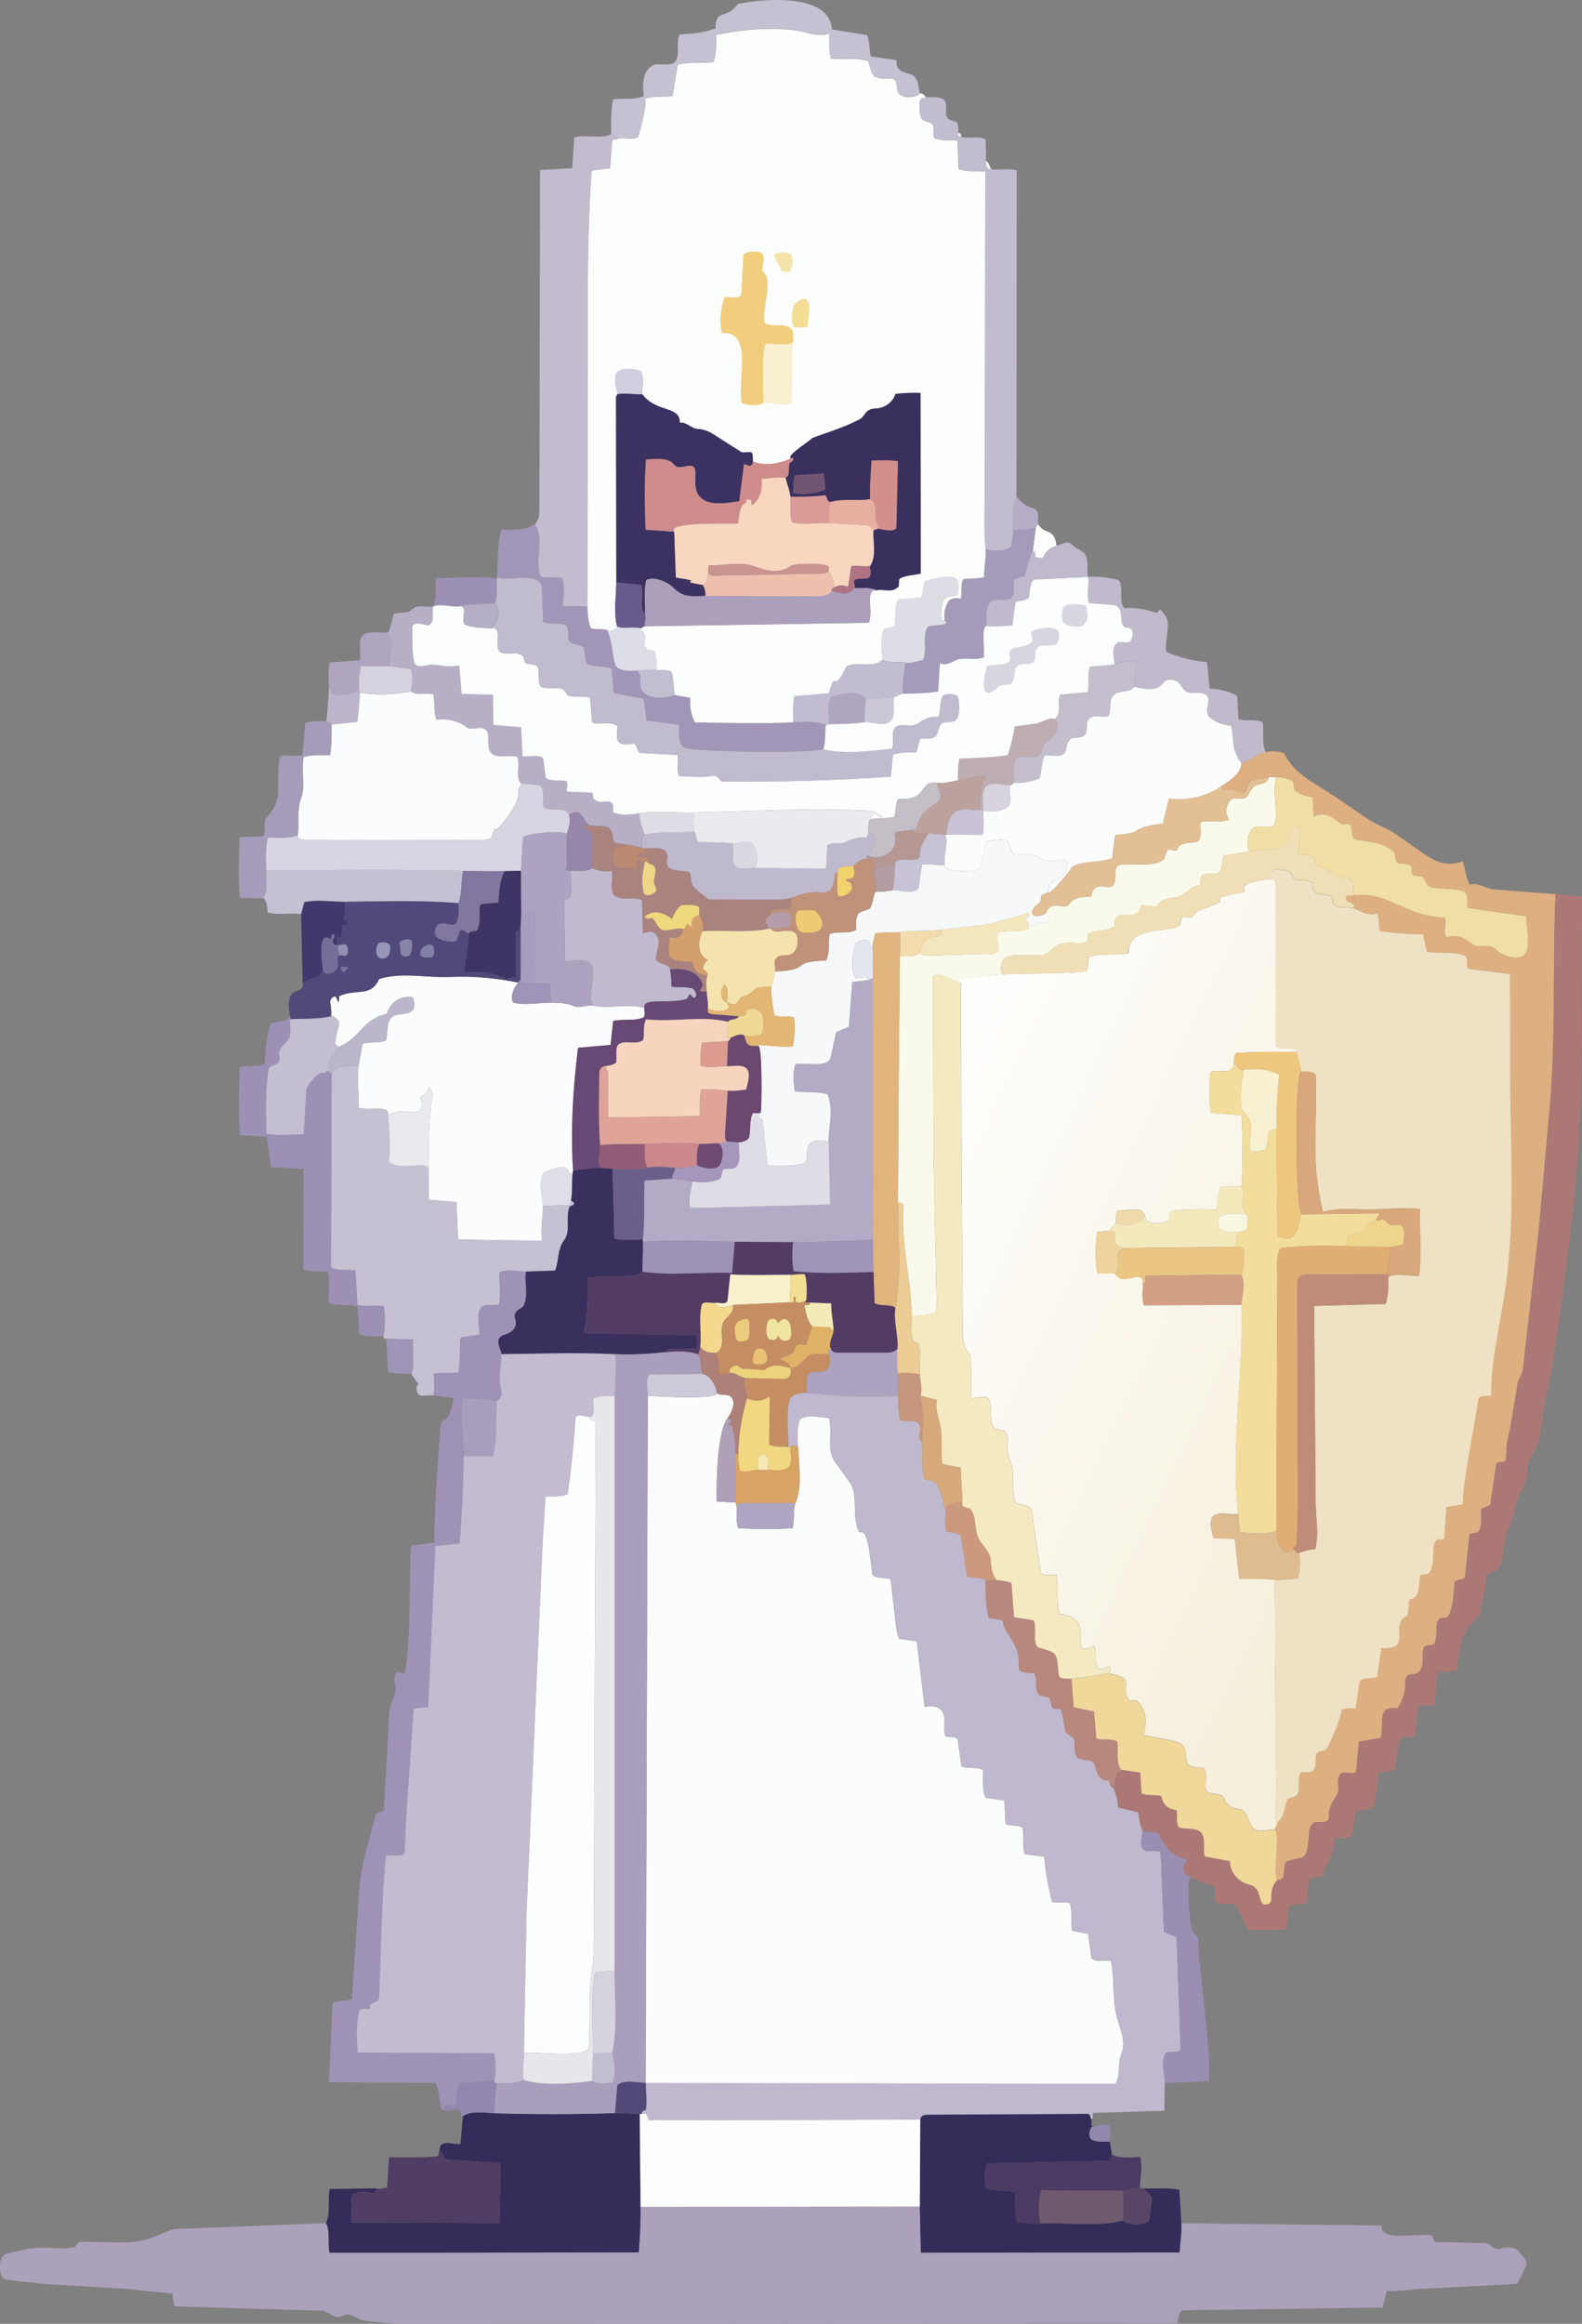 <?xml version="1.0" encoding="UTF-8"?>
<svg id="_レイヤー_2" data-name="レイヤー 2" xmlns="http://www.w3.org/2000/svg" xmlns:xlink="http://www.w3.org/1999/xlink" viewBox="0 0 285.77 419.71">
  <rect x="0" y="0" width="285.77" height="419.71" fill="#808080" stroke="none"/>
  <defs>
    <style>
      .cls-1 {
        fill: #9287ae;
      }

      .cls-2 {
        fill: #ba8a72;
      }

      .cls-3 {
        fill: #9796b7;
      }

      .cls-4 {
        fill: #afa0b9;
      }

      .cls-5 {
        fill: #f8d6bf;
      }

      .cls-6 {
        fill: #d8d6e1;
      }

      .cls-7 {
        fill: #9d92b6;
      }

      .cls-8 {
        fill: #d3a06d;
      }

      .cls-9 {
        fill: #9f94b8;
      }

      .cls-10 {
        fill: #9d94b6;
      }

      .cls-11 {
        fill: #c6c1d2;
      }

      .cls-12 {
        fill: #dddde5;
      }

      .cls-13 {
        fill: #efd48d;
      }

      .cls-14 {
        fill: #533c64;
      }

      .cls-15 {
        fill: #c6c0d3;
      }

      .cls-16 {
        fill: #fdfeff;
      }

      .cls-17 {
        fill: #ccc9d9;
      }

      .cls-18 {
        fill: #a79dbe;
      }

      .cls-19 {
        fill: #594666;
      }

      .cls-20 {
        fill: #db9b8f;
      }

      .cls-21 {
        fill: #f3df92;
      }

      .cls-22 {
        fill: #b5adc6;
      }

      .cls-23 {
        fill: #aa9ebd;
      }

      .cls-24 {
        fill: #f1dea5;
      }

      .cls-25 {
        fill: #f0e4a1;
      }

      .cls-26 {
        fill: #f3de94;
      }

      .cls-27 {
        fill: #dfdee6;
      }

      .cls-28 {
        fill: #e0a397;
      }

      .cls-29 {
        fill: #4b3a63;
      }

      .cls-30 {
        fill: #4f3d64;
      }

      .cls-31 {
        fill: #39305e;
      }

      .cls-32 {
        fill: #f0dfb6;
      }

      .cls-33 {
        fill: #c08c7a;
      }

      .cls-34 {
        fill: #f8f1cc;
      }

      .cls-35 {
        fill: #eed39e;
      }

      .cls-36 {
        fill: #d9d8e2;
      }

      .cls-37 {
        fill: #c0b9cf;
      }

      .cls-38 {
        fill: #f5e9c2;
      }

      .cls-39 {
        fill: #d6d6e0;
      }

      .cls-40 {
        fill: #f0d89b;
      }

      .cls-41 {
        fill: #d28f8c;
      }

      .cls-42 {
        fill: #ebebef;
      }

      .cls-43 {
        fill: #eec77f;
      }

      .cls-44 {
        fill: #ada3c0;
      }

      .cls-45 {
        fill: #41396d;
      }

      .cls-46 {
        fill: #c3bdd1;
      }

      .cls-47 {
        fill: #c5c0d2;
      }

      .cls-48 {
        fill: #cb948e;
      }

      .cls-49 {
        fill: #da9a95;
      }

      .cls-50 {
        fill: #a597bb;
      }

      .cls-51 {
        fill: #715573;
      }

      .cls-52 {
        fill: #aea5c2;
      }

      .cls-53 {
        fill: #514979;
      }

      .cls-54 {
        fill: #8177a1;
      }

      .cls-55 {
        fill: #c7c2d5;
      }

      .cls-56 {
        fill: #dddde7;
      }

      .cls-57 {
        fill: #3b3261;
      }

      .cls-58 {
        fill: #bca29e;
      }

      .cls-59 {
        fill: #efd995;
      }

      .cls-60 {
        fill: #a59cba;
      }

      .cls-61 {
        fill: #b3aac6;
      }

      .cls-62 {
        fill: #c0b9ce;
      }

      .cls-63 {
        fill: #f6e8b6;
      }

      .cls-64 {
        fill: #f0d36e;
      }

      .cls-65 {
        fill: #bbb6cb;
      }

      .cls-66 {
        fill: #aea6c0;
      }

      .cls-67 {
        fill: #d5d2de;
      }

      .cls-68 {
        fill: #d1a084;
      }

      .cls-69 {
        fill: #aca1bb;
      }

      .cls-70 {
        fill: #e3b673;
      }

      .cls-71 {
        fill: #c0b8ce;
      }

      .cls-72 {
        fill: #ce8b8c;
      }

      .cls-73 {
        fill: #b69ca8;
      }

      .cls-74 {
        fill: #6a5e8b;
      }

      .cls-75 {
        fill: #fbfdfe;
      }

      .cls-76 {
        fill: #c2bed2;
      }

      .cls-77 {
        fill: #aa837f;
      }

      .cls-78 {
        fill: #746e99;
      }

      .cls-79 {
        fill: #f5e3ae;
      }

      .cls-80 {
        fill: #b5aec7;
      }

      .cls-81 {
        fill: #a79dbd;
      }

      .cls-82 {
        fill: #c4bed2;
      }

      .cls-83 {
        fill: #a196b7;
      }

      .cls-84 {
        fill: #c1bcd1;
      }

      .cls-85 {
        fill: #9e93b6;
      }

      .cls-86 {
        fill: #dedde6;
      }

      .cls-87 {
        fill: #e3e6ef;
      }

      .cls-88 {
        fill: #3e3565;
      }

      .cls-89 {
        fill: #ac7875;
      }

      .cls-90 {
        fill: #d3d2de;
      }

      .cls-91 {
        fill: #8784aa;
      }

      .cls-92 {
        fill: #6e5a6d;
      }

      .cls-93 {
        fill: #6f4b72;
      }

      .cls-94 {
        fill: #9290b5;
      }

      .cls-95 {
        fill: #bfb9ce;
      }

      .cls-96 {
        fill: #9c91b4;
      }

      .cls-97 {
        fill: #b7afc6;
      }

      .cls-98 {
        fill: #f8f7e2;
      }

      .cls-99 {
        fill: #675b8b;
      }

      .cls-100 {
        fill: #fcfdfe;
      }

      .cls-101 {
        fill: #f6f8f9;
      }

      .cls-102 {
        fill: #fcfefe;
      }

      .cls-103 {
        fill: #e3bf95;
      }

      .cls-104 {
        fill: #684874;
      }

      .cls-105 {
        fill: #9188ac;
      }

      .cls-106 {
        fill: #534979;
      }

      .cls-107 {
        fill: #f8f0d0;
      }

      .cls-108 {
        fill: #cb878b;
      }

      .cls-109 {
        fill: #bcb5cb;
      }

      .cls-110 {
        fill: #e7e6eb;
      }

      .cls-111 {
        fill: #fbfdfd;
      }

      .cls-112 {
        fill: #f8f1d1;
      }

      .cls-113 {
        fill: #6b4870;
      }

      .cls-114 {
        fill: #d0cfdf;
      }

      .cls-115 {
        fill: #fafaec;
      }

      .cls-116 {
        fill: #c2bccf;
      }

      .cls-117 {
        fill: #f2d781;
      }

      .cls-118 {
        fill: #925c78;
      }

      .cls-119 {
        fill: #f2dcad;
      }

      .cls-120 {
        fill: #afa5c1;
      }

      .cls-121 {
        fill: #f3dd9d;
      }

      .cls-122 {
        fill: #efd87e;
      }

      .cls-123 {
        fill: #f4e6bc;
      }

      .cls-124 {
        fill: #fbfcfd;
      }

      .cls-125 {
        fill: #e1b47e;
      }

      .cls-126 {
        fill: #a49ab9;
      }

      .cls-127 {
        fill: #ada3c1;
      }

      .cls-128 {
        fill: #c3bbd0;
      }

      .cls-129 {
        fill: #beadb1;
      }

      .cls-130 {
        fill: #342d59;
      }

      .cls-131 {
        fill: #827fa6;
      }

      .cls-132 {
        fill: #d8a77b;
      }

      .cls-133 {
        fill: #ddaf81;
      }

      .cls-134 {
        fill: #ab9fbc;
      }

      .cls-135 {
        fill: #f0ce7d;
      }

      .cls-136 {
        fill: #9587aa;
      }

      .cls-137 {
        fill: #c3bdcc;
      }

      .cls-138 {
        fill: #eed588;
      }

      .cls-139 {
        fill: #ebc582;
      }

      .cls-140 {
        fill: #ebcc7e;
      }

      .cls-141 {
        fill: #b49ca3;
      }

      .cls-142 {
        fill: #c0bacc;
      }

      .cls-143 {
        fill: #eaeaee;
      }

      .cls-144 {
        fill: #f4e8bd;
      }

      .cls-145 {
        fill: #9e94b7;
      }

      .cls-146 {
        fill: #ccc8d8;
      }

      .cls-147 {
        fill: #9d90b5;
      }

      .cls-148 {
        fill: #dedce4;
      }

      .cls-149 {
        fill: #eccb95;
      }

      .cls-150 {
        fill: #cc997e;
      }

      .cls-151 {
        fill: #ebc176;
      }

      .cls-152 {
        fill: #f3eab7;
      }

      .cls-153 {
        fill: #eccb72;
      }

      .cls-154 {
        fill: #e8afa1;
      }

      .cls-155 {
        fill: #efe1c4;
      }

      .cls-156 {
        fill: #f7d4be;
      }

      .cls-157 {
        fill: #c1bbd0;
      }

      .cls-158 {
        fill: #c0927a;
      }

      .cls-159 {
        fill: #3a305e;
      }

      .cls-160 {
        fill: url(#_名称未設定グラデーション_38);
      }

      .cls-161 {
        fill: #af7484;
      }

      .cls-162 {
        fill: #c3bccf;
      }

      .cls-163 {
        fill: #f0d9ab;
      }

      .cls-164 {
        fill: #e2b168;
      }

      .cls-165 {
        fill: #7a769e;
      }

      .cls-166 {
        fill: #ecd37b;
      }

      .cls-167 {
        fill: #c4bec7;
      }

      .cls-168 {
        fill: #dfbb90;
      }

      .cls-169 {
        fill: #b59893;
      }

      .cls-170 {
        fill: #9a8eb2;
      }

      .cls-171 {
        fill: #d7d4e0;
      }

      .cls-172 {
        fill: #d7a87a;
      }

      .cls-173 {
        fill: #d8a464;
      }

      .cls-174 {
        fill: #c9c3d5;
      }

      .cls-175 {
        fill: #ad8178;
      }

      .cls-176 {
        fill: #f4d88d;
      }

      .cls-177 {
        fill: #c58e62;
      }

      .cls-178 {
        fill: #d7d5e1;
      }

      .cls-179 {
        fill: #f5e4aa;
      }

      .cls-180 {
        fill: #eebeaf;
      }

      .cls-181 {
        fill: #c6967c;
      }

      .cls-182 {
        fill: #b8877d;
      }

      .cls-183 {
        fill: #e0ae73;
      }
    </style>
    <linearGradient id="_名称未設定グラデーション_38" data-name="名称未設定グラデーション 38" x1="162.33" y1="213.09" x2="255.07" y2="257.46" gradientUnits="userSpaceOnUse">
      <stop offset="0" stop-color="#fefefc"/>
      <stop offset="1" stop-color="#f5eeda"/>
    </linearGradient>
  </defs>
  <g id="_レイヤー_1-2" data-name="レイヤー 1">
    <g id="_生成オブジェクト" data-name="生成オブジェクト">
      <g>
        <path class="cls-69" d="M166.15,398.53l.18,8.31,46.74-.02c.12-1.94.42-3.64.32-5.28l36.16.41c-.19,3.08,6.48,1.3,9.12,1.79.25.52.27,1.19.81,1.2l8.97.2c.83.02,1.26,1.46,2.64.97.84-.3,2.73-.34,3.28.54.42.67,1.77,1.61,1.25,2.7-.47.98-1.03,2.31-1.66,3.15l-16.52.85c-2.35.12-4.47.47-6.95.46l-.71,2.94-35.91.51c-.98.01-.9,1.17-1.2,2.33l-137.98.12c-3.12,0-6.22-.22-9.11-.61-.97-.13-2.22-1.62-3.72-.84s-2.58-.88-3.56-.91l-26.75-.8c-.33-.78-.22-1.5-.41-2.3l-8.51-.86-14.92-.91-6.6-.74c-1.48-.16-1.6-4.32.13-4.71l3.51-.8c2.81-.64,5.55.14,8.45-.27.52-.08.78-1.06,1.38-1.08,4.59-.09,9.2.77,13.27-.88l3.43-1.39,27.57-1.09c.81,1.39.31,3.37.62,5.33h18.77s37.11-.06,37.11-.06c.25-2.91.35-5.57.33-8.22l50.44-.05Z"/>
        <path class="cls-130" d="M89.24,381.66c7.27.23,14.58.22,21.85-.02,1.48-.05,2.99.14,4.47.18l.15,16.77c.02,2.64-.08,5.31-.33,8.22l-37.11.05h-18.77c-.32-1.96.18-3.93-.62-5.33.85-1.85.29-3.93.66-6.18l8.38-.11c.09,2.18-1.93-.49-4.29,1.26-.39,1.25,0,3.16-.12,4.9l26.71.09.21-10.79-9.83-.65c-.61-.04-.6-1.62-1.25-1.42.08-.31,0-1.06.51-1.35.98-.57,2.1.09,3.32-.06l.44-5.03c1.55-1.04,3.79-.58,5.63-.53Z"/>
        <path class="cls-130" d="M197.07,382.69c.28.45-.14.99.26,1.41-.55.22-.78,1.9-.19,2.27.9.57,2.37.43,3.32.41l.34,1.87c.05.3-.05,1.62-.75,1.63l-21.82.44c-.21,1.39-.76,3.9.15,4.65l4.99.48c.09,1.9-.04,3.56.33,5.51,1.59.15,2.98.3,4.28.23,4.97-.28,10.09.68,14.86-.56.94.92,3.43.93,4.68.12.87-5.53.62-4.08-1.05-5.92,2.05.14,4.04-.19,6.57.25l.36,6.07c.1,1.64-.2,3.34-.32,5.28l-46.74.02-.18-8.31.08-15.72c.05-.64.58-.87,1.3-.87l28.91-.15c.58,0,.5.69.64.91Z"/>
        <path class="cls-30" d="M67.91,395.23c.54.2,1.14.02,2.02-.13l.34-5.48c1.55.04,8.77.1,8.87-.26l.2-.73c.65-.2.64,1.38,1.25,1.42l9.83.65-.21,10.79-26.71-.09c.11-1.75-.27-3.66.12-4.9,2.36-1.75,4.38.93,4.29-1.26Z"/>
        <path class="cls-29" d="M205.93,395.12c-.98.02-2.15.59-3.12.58l-14.72-.1c-.58,2.21-.54,4.1-.12,5.98-1.3.07-2.69-.08-4.28-.23-.37-1.95-.24-3.61-.33-5.51l-4.99-.48c-.91-.75-.36-3.26-.15-4.65l21.82-.44c.69-.01.8-1.33.75-1.63-.28,1.22,3.6,1.08,5.16.92.57,2.02-.09,3.77-.02,5.55Z"/>
        <path class="cls-19" d="M205.93,395.12c.18,0,.37.06.53.1,1.67,1.85,1.92.4,1.05,5.92-1.25.81-3.75.81-4.68-.12l-.02-5.33c.97,0,2.15-.56,3.12-.58Z"/>
        <path class="cls-105" d="M200.46,386.79c-.96.02-2.42.16-3.32-.41-.59-.37-.36-2.06.19-2.27.8-.09,2.11-.56,2.95-.28.62.83.07,2.4.18,2.97Z"/>
        <path class="cls-92" d="M202.81,395.7l.02,5.33c-4.77,1.23-9.89.28-14.86.56-.42-1.88-.47-3.78.12-5.98l14.72.1Z"/>
      </g>
      <g>
        <path class="cls-133" d="M228.61,135.84c.82-.2,2.54-.25,3.34.22,1.65,3.3,4.5,4.82,6.7,6.22l2.4,1.53,5.77,3.94c1.82,1.24,3.76,1.83,5.4,2.97l3.84,2.68c2.2,1.54,4.59,3.51,8.19,2.16.43,1.59.53,2.74,1.21,4.23,1.64-.5,2.95.74,4.34.85l11.19.86c-.6,13.29.14,27.28-1.25,40.73l-1.72,19.22-2.91,25.78c-.13,1.11-.81,1.62-.97,2.61l-1.33,7.98c-.25,1.47-.75,2.59-.69,4.24.02.52-.05,1.16-.17,1.7-.09.44-1.38.19-1.66.57l-1.1,7.5-1.51.65c-.41.18.23,2.49-.45,3.94-.26.54-1.09.46-1.78.64l-.81,7.71c-.21.67-1.29.44-1.88.91-.54,8.86-2.02,5.76-2.86,6.8-.74.92-.18,2.83-.72,4.27-.22.58-1.68.27-1.93.75-.68,1.33.33,3.71-1.2,4.65-.74.45-1.7-.04-2.06.87-.53,1.35.54,1.81-1.48,5.49-1.1-.01-2.44-.09-2.71,1.14-.33,1.49,0,2.89-.39,4.23l-3.95.7-.47,5.16c-.1,1.06-2.06.16-2.62.49-1.29.76-.23,2.85-.81,3.83-.78,1.32-1.62,2.33-1.52,4.09.08,1.46-2.09.71-2.73,1.07-1.41.79-.48,4.45-1.69,6-.47.6-2.93.6-3.37,1.15-.6.77.23,3.44-1.53,3.13-1.03-.65.6-8.47-.52-9,0-.45.62-.9.4-1.36,1.45-.68,1.24-2.76,1.96-4.11.21-.39,1.3-.41,1.58-.73.95-1.07.07-1.97.65-3.91.19-.64,1.13-.13,1.88-.35,1.37-.39.71-2.32,1.09-3.27.25-.62,1.47-.43,1.54-.67l.46-1.61c-1.65,5.72,3.42-6.33,2.4-5.53.59-.46,1.59-.5,2.67-.34l.73-4.82c.13-.83,2.08-.57,3.17-.91l.75-5.26c5.98.46,1.11-4.31,4.77-5.84l.29-2.89c1.99-.38,1.57-1.76,1.98-4.23.08-.5,1.25-.12,1.61-.62,1.33-1.84.19-4.74,1.34-5.92.23-.24,1.35.02,1.37-.31l.42-5.64,2.98-.48c-.33-2.87,2.79-17.91,2.74-18.7-.06-1.07,1.4-.87,2.36-.89-.05-4.06.58-7.78,1.25-11.63l.91-5.24c2.31-13.24,1.31-26.38,1.28-39.74l-.05-19.58-7.54-.95c-.49-.74.1-2.08-.65-2.38-2.28-.91-4.56-.25-6.86-.77l-.66-3.09c-2.69-.01-5.19-.21-7.83-.61-.3-1.11.04-2.03-.48-3.17-1.93.57-3.07-.56-4.41-.96,1.17-.87-1.76-.9-1.18-2.06.17-.35,1.05-.06,1.41-.26,6.42-.7,9.25,3.84,16.39,4.02.42,1.37-.35,2.35.27,3.59,2.3-.71,3.45.27,4.74,1.22,1.16.86,3.18-.27,4.15.89s4.41,2.33,5.37.86c1.1-1.68.17-4.69.19-6.77l-10.53-1.53c-.28-.89.09-2.29-.41-2.72-1.39-1.17-6.27-.39-6.85-1.37l-.85-1.45c-.24-.42-1.24.02-1.78-.38s.06-1.42-.53-1.74c-.34-.19-.97-.35-1.65-.32-1.41.07-.74-1.62-1.44-2.23-2.61-2.29-6.58-1.54-7.27-2.51-.25-.63-.15-1.51-.3-2.02-.25-.81-1.48-.11-1.95-.5-1.52-1.25-2.64-2.18-4.82-1.31l-.19-3.43c-5.21-.9-2.32-2.49-4.12-3.18-.79-.3-1.57-.52-2.36-.43-.49.05-.94-.17-1.44,0-1.08.36-3.34.15-3.77,1.36-.32.89-.5,1.65-1.39,1.64,1.27.01-3.8-1.38-2.9-.58-.28-.24-.71-.53-.4-.86,1.6-1.08,3.41-2.24,3.55-4.12,1.52-.48,2.79-1.59,4.35-1.97Z"/>
        <path class="cls-89" d="M215.2,339.08c-.53-.3-1.07-.6-1.28-.99-.32-.59.02-1.36.48-2.3-2.51-.31-4.22-2.45-5.13-4.66-1.05-.44-2.07-.06-2.87-.52-.57-.9-.55-2.02-.82-3.29l-3.68-.86c.22-1.31-.49-2.36-.67-3.42-.08-.88.4-1.98.51-2.89.57-.02.94-.21.75-.54l3.48.51.23,3.76c1.16.47,2.29.19,3.58.48.2,1.35,1.14,2.44,2.77,2.55.14,1.26-.12,2.13.35,3.07,1.19.52,3.1-.04,4.04.97s.27,2.98.67,4.32l4.56.86c-.05,2.06,1.61,3.79,3.54,4.25,2.59.62,1.25,4,3.15,3.54,1.63-.4-.19-2.23,1.89-4.44,1.76.31.93-2.36,1.53-3.13.43-.55,2.9-.55,3.37-1.15,1.21-1.55.28-5.2,1.69-6,.64-.36,2.81.38,2.73-1.07-.1-1.76.74-2.77,1.52-4.09.58-.98-.48-3.07.81-3.83.56-.33,2.52.57,2.62-.49l.47-5.16,3.95-.7c.4-1.33.07-2.74.39-4.23.27-1.23,1.6-1.15,2.71-1.14,2.01-3.68.94-4.14,1.48-5.49.36-.91,1.32-.42,2.06-.87,1.53-.94.52-3.32,1.2-4.65.24-.48,1.71-.17,1.93-.75.54-1.44-.02-3.35.72-4.27.84-1.04,2.32,2.06,2.86-6.8.59-.47,1.67-.24,1.88-.91l.81-7.71c.69-.18,1.52-.1,1.78-.64.69-1.45.04-3.76.45-3.94l1.51-.65,1.1-7.5c.29-.38,1.57-.13,1.66-.57.11-.54.19-1.18.17-1.7-.06-1.65.44-2.77.69-4.24l1.33-7.98c.16-.98.85-1.49.97-2.61l2.91-25.78,1.72-19.22c1.38-13.45.65-27.45,1.25-40.73l4.78.44-.21,32.92c-.06,9.22-.76,18.2-1.87,27.28l-.97,7.95c-.39,3.21-2.61,19.29-3.3,21.51-.99,3.2-.63,6.58-1.87,9.68-.52,1.29-1.82,2.39-1.64,4.23.19,1.95-1.16,3.4-1.64,4.91-.64,2-.95,3.74-1.82,5.56-1.12,2.34-.53,5.36-1.88,7.48-.58.48-1.9.46-2.07,1.42l-1.24,6.95c-2.97,2.17-3.98,5.91-4.04,9.73-1.11.55-2.27.24-3.52.53l-.64,5.88c-1.04.14-1.97-.1-2.85.3-.56,1.57-.14,3.21-.63,5.04-.22.84-2.26.17-2.63.69-.8,1.76-.54,3.97-1.11,5.78l-2.82.39-.7,5.5c-.18,1.38-2.42,1.14-3.44,1.5-.49,1.57-.18,3.15-.92,4.64-.95.29-1.77.05-3.02.22.15,2.12-.51,3.5-1.49,5.07-.35.57-.28,1.94-.94,1.94-.48,0-1.57.05-1.89.35-.72,1.27-.12,2.89-.68,4.36l-3.1.42c-.25,1.52-.14,2.81-.59,4.33l-6.73.12c-.9-1.42-1.32-3.23-2.49-4.48-.66-.7-2.96.25-3.52-.85-.32-.63.45-2.48-.77-2.8s-2.37-.75-3.53-1.41Z"/>
        <path class="cls-182" d="M180.03,285.38c.85.11,1.81.17,2.69.53l.48,6.2,3.52.54c.65,1.45-.21,3.43.67,4.82.72.34,2.04.5,2.87,1.05,1.35.9.47,4.45,1.49,4.58.67.09,1.32.14,1.8.09l.4,5.16,3.68.75.4,4.87c1.36.49,2.71-.19,3.81.62.21,1.85-.3,3.73.65,5.03.19.33-.17.52-.75.54-.11.9-.59,2-.51,2.89-.48-.09-.78-.51-.84-1.45-2.01.17-2.22-1.5-2.68-2.91-.34-1.04-2.41-.62-3.05-1.19-.93-.82-.23-2.87-.82-3.64-2.23-1.58-.95-.13-2.14-4.92-.14-.56-1.14-.04-1.55-.47-.43-.46-.23-1.26-.57-1.7s-1.46-.19-1.92-.7c-.91-1-.16-2.49-.83-3.83-5.21-.24-.86-1.16-4.29-6.43-.64-.98-1.38-1.89-1.4-3.06-.81-.33-1.54-.26-2.55-.55-.65-2.35-.58-4.65-.56-6.88.6.25,1.37-.02,2,.07Z"/>
        <path class="cls-172" d="M173.87,271.5c-1.16-.26-2.28.12-3.18.86-.33-1.42-.85-2.93-1.52-4.42-.43-.52-1.62-.41-2.21-.82-.56-2.26-.36-4.45-.38-6.59s.3-4.2-.03-6.46c-.12-.84-.45-1.26-.24-1.99l2.94.8c-.32,1.94.36,3.29.64,4.78.42,2.23.03,4.49.34,6.77l3.32.66.32,6.41Z"/>
        <path class="cls-150" d="M173.87,271.5c-.41.9,1.08.76,1.47,1.09,1.08,1.49.65,3.53,1.39,5.16.63,1.39,2.14,2.41,2.25,4.15.09,1.38.3,2.55,1.04,3.49-.62-.08-1.4.18-2-.07-.98-.4-2.15-.23-3.36-.56l-1.15-7.5-2.53-.69c-.61-1.43,0-2.93-.3-4.21.9-.73,2.03-1.12,3.18-.86Z"/>
        <path class="cls-181" d="M166.16,248.16c.04,1.26.51,2.67.15,3.92-.21.73.11,1.15.24,1.99.33,2.26.02,4.42.03,6.46-1.12-.55.09-2.36-.59-3.33-.61-.87-2.3-.34-3.4-.64-.33-1.61-.41-3.1-.39-4.49s.14-2.64-.04-3.99c1.33-.29,2.66,0,4,.09Z"/>
        <path class="cls-160" d="M234.26,190.02c-3.4-.11-6.83-.04-10.56.1-.94.04-.78,1.38-.82,1.9-.05.71-.49,1.48-1.66,1.45-.73-.02-2.06-.21-2.61.29-.16,2.38-.31,4.69.16,7.25l5.5.43c.18,4.35.28,8.68-.03,12.85l-3.73.02c-.55,1.47-.49,2.88-.81,4.16-11.81-.3-7.58.93-8.59,1.83-.94.83-4.04.98-4.25-.52-.27-1.9-2.06-1.28-5.08-1.09-.31.79-.08,1.5-.29,2.17-.2.63-.95.81-1.09,1.45-.66.03-1.3.06-2.24.26-.29,2.48-.41,4.88.05,7.35,1.25.27,2.28-.21,3.26.17,1.5,2.45,4.89-1.13,4.96,1.61.1,1.26-.23,2.51.19,4.04l17.67-.09c.33,12.6-1.97,25.37-.63,37.75-1.22.4-2.98-.48-4.3.28-1.13.64-.5,3.17-.07,4.15l3.76.08.81,7.21c2.65-.03,4.51.03,6.43.17l.18,30.93c.02,3.12.29,6.14.05,9.14-.11,1.33-.42,2.58.13,3.74.22.46-.39.91-.4,1.36-1.09-.15-2.81.67-3.79-.23s-1.06-3.33-2.7-3.52c-1.51-.18-2.11-.65-2.72-2.09-.49-.84-2.36-.39-3.14-1.16-.47-1.37.51-3.22-.61-4.24-5.42.41-.89-3.9-5.28-4.78l-5.45-1.09c.7-2.36.56-4.64-1.18-6.13-.37-.32-1.23.19-1.49-.21-1.11-1.71-.02-2.7-.76-3.79-.39-.57-3.16-.99-2.71-1.07.25-.33.16-1.25-.21-1.12-.56.19-1.31.66-1.87.34-.9-1.29-.07-2.8-.72-4.13-5.3,2.82.99-5.04-6.21-5.75-.72-2.09-.14-4.89-.6-7.04-.66-.2-2.54.28-2.84-.48l-1.63-11.28c-.4-.96-2.37-.92-3-1.35-.67-2.43.06-5.09-.79-7.32-1.44-3.79.19-3.49-.92-5.37-.26-.44-1.42-.36-2.05-.71-1.07-1.44-.12-3.52-.94-5.14-.48-.94-1.98-.28-3.16-.28l-.13-7.73c-.87-.85-1.41-2.08-1.42-3.69l-.24-29.28-.1-34.3c-3.92-.81,8.99-1.62,7.48-1.54,4.96-.25,9.96-.02,15.1-.54.56-.48.24-2.14.62-2.58,2.25-.82,4.73-.19,7.09-.7-.19-4.89,6.61-3.66,9.07-4.88.49-.24.27-1.5.73-1.63.31-.08,1.55.23,1.76-.12.89-1.47,2.82-1.5,4.18-2.22,2.19-1.15-1.95-.89,4.92-2.18,1.32-.25-2.37-1.34,4.7-2.37.4.16.78-.06.97.31.22.41.25.76.25,1.27l.05,28.63c1.51.82,3.14-.08,3.79,1.03Z"/>
        <path class="cls-155" d="M244.33,164c1.34.4,2.48,1.53,4.41.96.52,1.14.18,2.05.48,3.17,2.64.4,5.14.6,7.83.61l.66,3.09c2.29.53,4.58-.14,6.86.77.75.3.16,1.64.65,2.38l7.54.95.05,19.58c.04,13.36,1.04,26.51-1.28,39.74l-.91,5.24c-.67,3.85-1.3,7.57-1.25,11.63-.96.02-2.42-.18-2.36.89.04.79-3.07,15.83-2.74,18.7l-2.98.48-.42,5.64c-.02.33-1.14.08-1.37.31-1.15,1.18,0,4.08-1.34,5.92-.36.5-1.52.12-1.61.62-.42,2.46,0,3.84-1.98,4.23l-.29,2.89c-3.67,1.53,1.21,6.3-4.77,5.84l-.75,5.26c-1.09.35-3.04.08-3.17.91l-.73,4.82c-1.07-.16-2.08-.12-2.67.34,1.02-.8-4.05,11.25-2.4,5.53l-.46,1.61c-.07.24-1.29.04-1.54.67-.38.95.29,2.87-1.09,3.27-.75.21-1.68-.3-1.88.35-.58,1.94.29,2.84-.65,3.91-.28.32-1.38.34-1.58.73-.72,1.35-.51,3.43-1.96,4.11-.54-1.16-.24-2.41-.13-3.74.24-3-.03-6.02-.05-9.14l-.18-30.93c1.29.1,2.59-.2,4.17-.25.44-1.66.48-3.18.22-4.63.88-.3,1.84-.61,2.91-.65.73-2.84.1-5.47.08-8.4l-.27-35.54,12.93-.36c.52-1.74.52-3.36.43-4.87,1.49-.78,3.34-.18,5.58-.2.62-4,0-7.97.21-12.08-2.98-.27-5.58,0-8.56.09s-5.77-.46-9.03.45c-2.29-10.09-.91-15.18-1.27-24.52-.04-1.01-2.04-.78-2.6-.82l-.83-3.52c-.64-1.11-2.27-.21-3.79-1.03l-.05-28.63c0-.51-.03-.85-.25-1.27-.19-.37-.57-.16-.97-.31-.12-1.09.87-1.89,1.75-1.74,1.16.2,2.09-.14,2.59,1.42.62.87,2.79.17,3.66,1.06-.03.9.12,1.62.64,1.85.56.25,2.27.14,2.76.64.22.23.07,1.07.42,1.36.91.76,2.41.37,3.3.63Z"/>
        <path class="cls-115" d="M230.61,140.39c-1.02,1.83.6,7.77-.66,8.73-.93.71-2.95-.41-3.81.61s-1.01,2.98-.47,4.03l-4.36.75c-.94.16.03,3.47-2.08,3.31-.58-.04-1.35-.09-2,.2-.47.21-.19,1.37-.54,1.95-1.33-.13-2.26,1.25-3.23,1.73-1.43.71-3.45.19-4.52,2-.76.08-1.82-.19-2.73-.21-.89,3.79-5.11-.34-4.9,3.85-1.18.89-3.14.58-4.57,1.22-.47.21-.02,1.2-.3,1.42-1.34,1.06-4.48-.83-6.69,1.75-1.73,2.02-7.8-.52-8.76,2.02-.25.65-.3,1.47.05,2.26,1.5-.08-11.4.73-7.48,1.54l-1.79-.68c-.98-.37-2.05-1.26-3.24-.59l.1,32.57.61,27.96c-1.42.75-3.08.86-4.53.83-.18-6.87-1.82-12.15-1.55-19.33.02-.49.07-.81-.25-.99-.22-.12-.46-.25-.71-.07l.14-23.14.22-21.38c1.18-.1,2.63.21,3.61-.62.62.58,1.47.49,2.4.46l9.45-.3c.84-.03,1.46.25,2.06-.3,1.19-1.1-1.45-3.64,1.43-3.77l3.94-.17c2.96-2.79,5.06.27,3.56-3.32.28-.79,1.26-1.39,2.42-1.1,2.72.67.52-1.78,5.69-1.64.07-1.36.95-2.13,2.29-1.85.62.13,1.12.13,1.49-.1,1.14-.71-.13-3.65,1.48-3.84,2.53-.31,5.31.46,7.63-.76.41-.21.57-1.46.83-1.81.37-.5,1.34.23,1.76-.08.46-1.55,2.29-1.19,3.54-1.48,1.17-.28.52-2.61.74-3.59,1.74-.35,3.27.26,5.13-.42-.91-1.46-.45-2.2,0-3.17.6-1.28,2.1-.22,3.05-.83.7-.45.73-1.91,2.19-2.31.68-.18,1.92-.38,1.89-1.33.5-.17.95.06,1.44,0Z"/>
        <path class="cls-40" d="M200.41,302.19c-.45.08,2.32.5,2.71,1.07.74,1.09-.35,2.08.76,3.79.26.4,1.12-.11,1.49.21,1.74,1.49,1.88,3.77,1.18,6.13l5.45,1.09c4.39.88-.14,5.19,5.28,4.78,1.12,1.01.14,2.87.61,4.24.78.77,2.66.32,3.14,1.16.61,1.43,1.21,1.91,2.72,2.09,1.64.19,1.71,2.61,2.7,3.52s2.7.08,3.79.23c1.12.53-.51,8.35.52,9-2.08,2.21-.25,4.04-1.89,4.44-1.9.46-.56-2.92-3.15-3.54-1.93-.46-3.59-2.19-3.54-4.25l-4.56-.86c-.4-1.35.27-3.31-.67-4.32s-2.85-.45-4.04-.97c-.47-.95-.21-1.81-.35-3.07-1.63-.11-2.57-1.19-2.77-2.55-1.29-.29-2.42-.01-3.58-.48l-.23-3.76-3.48-.51c-.96-1.31-.45-3.19-.65-5.03-1.1-.8-2.45-.13-3.81-.62l-.4-4.87-3.68-.75-.4-5.16c2.31-.24,4.57-.58,6.86-1Z"/>
        <path class="cls-24" d="M244.56,161.67c-.24-.75.06-1.75-.35-2.57-.47-.93-1.8-.31-2.52-.79-1.24-.82-2.35-1.59-3.78-2-.44-.13-.23-1.3-.59-1.54-.83-.55-2.35-.17-3.02-.75.06.05.88-2.92.34-4.77-4.08,1.15.47,3.65-4.85,4.13l-4.11.37c-.53-1.05-.4-2.99.47-4.03s2.88.1,3.81-.61c1.26-.95-.36-6.89.66-8.73.79-.08,1.57.13,2.36.43,1.8.69-1.09,2.27,4.12,3.18l.19,3.43c2.18-.87,3.3.06,4.82,1.31.47.39,1.7-.31,1.95.5.16.51.06,1.39.3,2.02.69.97,4.66.21,7.27,2.51.69.61.03,2.29,1.44,2.23.68-.03,1.31.13,1.65.32.59.32.01,1.36.53,1.74s1.54-.03,1.78.38l.85,1.45c.58.98,5.46.2,6.85,1.37.51.43.13,1.83.41,2.72l10.53,1.53c-.02,2.08.9,5.09-.19,6.77-.96,1.47-4.43.26-5.37-.86s-2.98-.04-4.15-.89c-1.3-.95-2.45-1.94-4.74-1.22-.61-1.24.15-2.22-.27-3.59-7.14-.18-9.97-4.72-16.39-4.02Z"/>
        <path class="cls-32" d="M244.56,161.67c-.36.2-1.24-.09-1.41.26-.58,1.16,2.35,1.19,1.18,2.06-.89-.27-2.39.13-3.3-.63-.34-.29-.19-1.13-.42-1.36-.49-.5-2.2-.39-2.76-.64-.53-.23-.67-.95-.64-1.85-.88-.89-3.04-.19-3.66-1.06-.5-1.56-1.43-1.22-2.59-1.42-.88-.15-1.87.65-1.75,1.74-7.07,1.03-3.38,2.13-4.7,2.37-6.86,1.29-2.73,1.03-4.92,2.18-1.36.72-3.29.75-4.18,2.22-.21.35-1.45.04-1.76.12-.46.12-.24,1.38-.73,1.63-2.46,1.22-9.27,0-9.07,4.88-2.36.51-4.84-.13-7.09.7-.38.44-.06,2.11-.62,2.58-5.14.52-10.14.29-15.1.54-.35-.8-.3-1.61-.05-2.26.95-2.53,7.02,0,8.76-2.02,2.21-2.57,5.35-.69,6.69-1.75.27-.22-.17-1.21.3-1.42,1.43-.64,3.4-.33,4.57-1.22-.22-4.18,4.01-.06,4.9-3.85.9.01,1.96.29,2.73.21,1.07-1.81,3.09-1.29,4.52-2,.97-.48,1.9-1.86,3.23-1.73.35-.58.08-1.74.54-1.95.65-.29,1.42-.24,2-.2,2.11.15,1.14-3.15,2.08-3.31l4.36-.75,4.11-.37c5.31-.48.76-2.98,4.85-4.13.55,1.85-.28,4.82-.34,4.77.67.58,2.19.21,3.02.75.36.24.15,1.41.59,1.54,1.43.41,2.55,1.19,3.78,2,.72.47,2.05-.15,2.52.79.41.82.11,1.82.35,2.57Z"/>
        <path class="cls-103" d="M229.18,140.38c.04.95-1.21,1.15-1.89,1.33-1.46.39-1.49,1.86-2.19,2.31-.95.61-2.45-.45-3.05.83-.46.97-.92,1.71,0,3.17-1.87.68-3.39.07-5.13.42-.22.98.43,3.31-.74,3.59-1.25.3-3.08-.07-3.54,1.48-.41.31-1.39-.42-1.76.08-.26.35-.42,1.6-.83,1.81-2.32,1.22-5.1.46-7.63.76-1.62.2-.34,3.13-1.48,3.84-.36.23-.87.23-1.49.1-1.34-.28-2.21.49-2.29,1.85-5.17-.13-2.97,2.32-5.69,1.64-1.16-.29-2.14.31-2.42,1.1-.2.57-1.8.99-2.31.61-.83-.62.25-1.81,1.09-2.29.35-.2.01-1.4.66-1.52.27-.05.59-.4.97-.3.56.14,4.63-4.9,4.23-4.69,2.24-1.16,5.04-.68,7.24-1.55l.54-4.16c6.06-.52,1.9-1.21,8.62-2.09l1.08-4.51c3.78.45,6.88-.47,9.57-2.28-.31.34.12.62.4.86-.9-.79,4.18.59,2.9.58.89,0,1.07-.75,1.39-1.64.44-1.21,2.69-1,3.77-1.36Z"/>
        <path class="cls-38" d="M173.57,177.55l.1,34.3.24,29.28c.01,1.61.55,2.84,1.42,3.69l.13,7.73c1.18,0,2.68-.65,3.16.28.83,1.62-.12,3.71.94,5.14.63.35,1.79.26,2.05.71,1.1,1.88-.52,1.58.92,5.37.84,2.23.11,4.89.79,7.32.63.43,2.6.39,3,1.35l1.63,11.28c.3.77,2.18.28,2.84.48.46,2.15-.12,4.96.6,7.04,7.21.71.91,8.57,6.21,5.75.66,1.32-.18,2.84.72,4.13.57.32,1.32-.15,1.87-.34.37-.13.46.8.21,1.12-2.28.42-4.55.76-6.86,1-.48.05-1.13,0-1.8-.09-1.02-.13-.15-3.68-1.49-4.58-.82-.55-2.15-.71-2.87-1.05-.88-1.38-.02-3.37-.67-4.82l-3.52-.54-.48-6.2c-.89-.35-1.84-.42-2.69-.53-.74-.93-.95-2.11-1.04-3.49-.11-1.74-1.62-2.76-2.25-4.15-.74-1.62-.31-3.67-1.39-5.16-.39-.33-1.88-.19-1.47-1.09l-.32-6.41-3.32-.66c-.31-2.27.09-4.53-.34-6.77-.28-1.49-.96-2.84-.64-4.78l-2.94-.8c.36-1.25-.1-2.66-.15-3.92-.06-1.67.22-3.68-.18-5.33-.07-.31-.99-.4-1.13-.85-.46-1.44-.09-2.94-.13-4.34,1.45.02,3.11-.08,4.53-.83l-.61-27.96-.1-32.57c1.19-.66,2.25.22,3.24.59l1.79.68Z"/>
        <path class="cls-149" d="M164.72,237.65c.04,1.4-.33,2.9.13,4.34.14.45,1.06.54,1.13.85.39,1.65.12,3.66.18,5.33-1.34-.1-2.67-.38-4-.09-.19-1.46-.2-2.99-.05-4.45.24-2.38-.79-5.1-.36-7.44,1.12-6.03.43-12.54.47-18.93.26-.18.5-.06.71.07.32.18.27.5.25.99-.28,7.18,1.37,12.46,1.55,19.33Z"/>
        <path class="cls-125" d="M162.56,168.35c.09,1.46.03,2.93.01,4.39l-.22,21.38-.14,23.14c-.04,6.4.65,12.9-.47,18.93-1.07-.71-2.38-.18-3.76-.81l-.18-5.64c-.06-1.97-.14-3.89-.14-5.86l-.02-47.19c0-1.86.1-3.71-.05-5.56-.06-.76.4-1.73.45-2.54,1.81-.36,3.13-.06,4.51-.25Z"/>
        <path class="cls-123" d="M185.48,168.03l-3.94.17c-2.89.12-.24,2.67-1.43,3.77-.6.55-1.22.28-2.06.3l-9.45.3c-.93.03-1.78.13-2.4-.46.78-4.68,3.88-1.64,4.04-4.22l4.37-.52c2.32-.27,4.29-.39,6.47-1.24-1.11.43,4.96-1.21,4.66-1.34.16.07.27.38.26.56s-.79.43-.68.57c.63.84.76,1.35.17,2.1Z"/>
        <path class="cls-119" d="M170.23,167.9c-.16,2.58-3.27-.47-4.04,4.22-.98.82-2.43.51-3.61.62.02-1.46.08-2.93-.01-4.39,2.55-.35,5.14-.14,7.67-.44Z"/>
        <g>
          <path class="cls-121" d="M224.64,193.23c-.33,2.33-.89,5.71-.07,7.61,2.22,1.72,1.14,3.77,1.2,6.73.01.8,2.6.29,2.77.04.93-1.33-.4-3.56,2.03-3.73l.21,19.49c.97.21,1.98.49,2.45.16,1.74-1.25,1.17-3.03,1.92-4.22l13.98-.17c-.05.81-.73.81-.47,1.18-1.06.25-1.59.73-1.94,1.85-.56.6-2.24.38-3.12,1.21-.32.3-.1,1.32-.57,1.68-3.85-.08-7.74-.14-11.77.37-.78,1.57-.5,3.27-.51,4.96l-.2,46.09c-1.94.79-4.23.37-6.55.28l-.36-3.32c-1.34-12.38.96-25.15.63-37.75-.04-1.69.93-3.84-.11-5.49.59.18.77-4.51.28-4.82-.33-.2-.9-.19-1.27-.19l.49-2.69,1.55-.31c0-.88.34-2.11,0-2.84-1.8-2.05.1-3.92-.98-5.04.31-4.17.21-8.5.03-12.85l-5.5-.43c-.47-2.56-.32-4.87-.16-7.25.56-.5,1.88-.31,2.61-.29,1.17.03,1.61-.74,1.66-1.45.66.31.82,1.32,1.75,1.21Z"/>
          <path class="cls-43" d="M234.26,190.02l.83,3.52c-1.28-.57-1.08,25.31.05,25.76-.74,1.19-.18,2.96-1.92,4.22-.46.33-1.48.05-2.45-.16l-.21-19.49c-.03-3.04.1-6.08.5-9.72-1.81-1.05-4.25-1.19-6.43-.92-.93.12-1.09-.9-1.75-1.21.03-.52-.13-1.86.82-1.9,3.73-.14,7.16-.21,10.56-.1Z"/>
          <path class="cls-144" d="M224.24,214.31c1.08,1.12-.82,2.99.98,5.04-.79-.19-5.04-.61-5.16.87-.04.45-.12,1.39.43,1.82.84.65,2.23.37,3.17.45l-.49,2.69-20.25.24c-.68-.23-1.71-.51-1.54-1.57.08-.5.11-1.18-.29-1.48-.18-.13-.4-.02-.71-.05.14-.64.9-.82,1.09-1.45,1.75.76,4.11.36,5.37-1.08.21,1.5,3.32,1.35,4.25.52,1.01-.9-3.23-2.13,8.59-1.83.32-1.28.26-2.69.81-4.16l3.73-.02Z"/>
          <path class="cls-139" d="M223.18,225.19c.37,0,.94-.02,1.27.19.49.3.31,4.99-.28,4.82l-17.3.22c.04.85.12,1.57-.45,1.32-.07-2.74-3.46.84-4.96-1.61,1.49-2.29-.78-3.34,1.48-4.69l20.25-.24Z"/>
          <path class="cls-168" d="M223.64,273.43l.36,3.32c2.32.08,4.61.51,6.55-.28,0,1.15.25,2.9,1.42,3.63.53.33,1.24,0,1.69-.2.41.1.5.79,1.02.55.26,1.45.22,2.97-.22,4.63-1.58.05-2.88.34-4.17.25-1.93-.15-3.78-.21-6.43-.17l-.81-7.21-3.76-.08c-.43-.97-1.07-3.5.07-4.15,1.33-.75,3.09.13,4.3-.28Z"/>
          <path class="cls-68" d="M224.16,230.19c1.03,1.66.06,3.8.11,5.49l-17.67.09c-.42-1.54-.09-2.78-.19-4.04.56.25.49-.46.45-1.32l17.3-.22Z"/>
          <path class="cls-35" d="M200.39,222.33c.3.03.52-.08.71.05.4.29.38.98.29,1.48-.18,1.07.86,1.35,1.54,1.57-2.26,1.35.01,2.4-1.48,4.69-.98-.38-2.01.09-3.26-.17-.45-2.47-.34-4.88-.05-7.35.94-.2,1.58-.23,2.24-.26Z"/>
          <path class="cls-163" d="M206.86,219.8c-1.26,1.44-3.62,1.84-5.37,1.08.21-.67-.02-1.38.29-2.17,3.03-.18,4.82-.81,5.08,1.09Z"/>
          <path class="cls-33" d="M250.59,230.14c.12.12.15.3.16.48.08,1.51.09,3.13-.43,4.87l-12.93.36.27,35.54c.02,2.94.65,5.57-.08,8.4-1.07.04-2.03.35-2.91.65-.52.25-.61-.45-1.02-.55-.28-.32.14-.55.51-.78.46-7.01.21-13.87.19-21.07l-.04-26.3c0-.85.5-1.57,1.35-1.57l14.93-.03Z"/>
          <path class="cls-132" d="M235.09,193.54c.56.04,2.56-.18,2.6.82.36,9.34-1.02,14.43,1.27,24.52,3.26-.91,6.03-.36,9.03-.45s5.58-.37,8.56-.09c-.22,4.11.41,8.07-.21,12.08-2.24.02-4.09-.58-5.58.2,0-.18-.04-.35-.16-.48,0-1.63.72-3.33.38-4.93.75.02,1.56-.3,2.51-.44.04-1.21.44-2.36-.18-3.28-.46-.69-1.94.19-2.51-.46-.21-.23-.78-.87-1.27-.78-.28.05-.41.38-.86.06-.26-.37.42-.38.47-1.18l-13.98.17c-1.13-.45-1.33-26.33-.05-25.76Z"/>
          <path class="cls-183" d="M243.03,225.05l7.95.16c.34,1.6-.39,3.3-.38,4.93l-14.93.03c-.85,0-1.35.73-1.35,1.57l.04,26.3c.01,7.2.27,14.07-.19,21.07-.37.24-.79.46-.51.78-.45.2-1.16.53-1.69.2-1.17-.74-1.43-2.49-1.42-3.63l.2-46.09c0-1.69-.27-3.38.51-4.96,4.03-.51,7.92-.45,11.77-.37Z"/>
          <path class="cls-112" d="M230.57,203.87c-2.43.17-1.1,2.4-2.03,3.73-.18.25-2.76.77-2.77-.04-.05-2.96,1.02-5.01-1.2-6.73-.83-1.9-.26-5.28.07-7.61,2.18-.27,4.62-.13,6.43.92-.4,3.63-.53,6.68-.5,9.72Z"/>
          <path class="cls-13" d="M250.98,225.21l-7.95-.16c.46-.36.24-1.38.57-1.68.88-.83,2.56-.61,3.12-1.21.35-1.11.88-1.6,1.94-1.85.45.32.58-.01.86-.06.49-.09,1.07.55,1.27.78.57.64,2.05-.23,2.51.46.62.92.22,2.08.18,3.28-.95.14-1.76.46-2.51.44Z"/>
          <path class="cls-98" d="M225.22,219.35c.33.72,0,1.95,0,2.84l-1.55.31c-.94-.08-2.34.2-3.17-.45-.55-.43-.47-1.37-.43-1.82.12-1.48,4.37-1.06,5.16-.87Z"/>
        </g>
      </g>
      <g>
        <path class="cls-71" d="M145.74,251.59c5.46.5,10.98.91,16.46.47-.02,1.39.06,2.88.39,4.49,1.1.31,2.79-.22,3.4.64.68.96-.53,2.77.59,3.33.02,2.14-.18,4.34.38,6.59.59.41,1.79.3,2.21.82.67,1.48,1.18,3,1.52,4.42.3,1.28-.31,2.77.3,4.21l2.53.69,1.15,7.5c1.21.33,2.38.16,3.36.56-.02,2.22-.08,4.53.56,6.88,1.01.29,1.74.22,2.55.55.03,1.17.76,2.08,1.4,3.06,3.43,5.28-.92,6.2,4.29,6.43.67,1.33-.08,2.83.83,3.83.46.51,1.6.27,1.92.7s.14,1.24.57,1.7c.4.43,1.41-.09,1.55.47,1.19,4.79-.08,3.34,2.14,4.92.59.78-.11,2.83.82,3.64.64.56,2.71.14,3.05,1.19.46,1.41.67,3.09,2.68,2.91.06.94.36,1.36.84,1.45.17,1.06.89,2.11.67,3.42l3.68.86c.27,1.26.25,2.38.82,3.29-.08.92-.66,2.81.31,3.55.59.45,2.93-.35,2.97.72l.58,14.05,2.27.91.74,20.3c-.16.85-2.47.18-2.78.75-.8,1.5-.08,3.84-.1,5.34l-.06,4.99-12.87.4c-.22.5.22,1.1-.38,1.06-.13-.22-.06-.91-.64-.91l-28.91.15c-.72,0-1.24.23-1.3.87l-36.94.13-12.2-.05c-.13-.82-.29-1.02-.43-1.1-.17-.1-.47-.1-.66-.04-.2-.28.11-.54.66-.67.27-1.68-.02-3.33-.02-4.91l84.89.17c.96-1.81.33-3.65,1.01-5.33.97-2.4-.22-4.63-.79-6.79-.86-3.28-.36-6.69-1.04-10.07-1.08-.25-2.85.33-3.54-.53l-.61-4.36-2.89-.56c-.22-1.73.06-3.3-.37-4.99-1.2-.32-2.23.14-3.29-.28-.77-3.75-1-4.16-1.36-8.12l-3.55-.44c-.45-1.65-.12-3.17-.35-4.79-.93-.55-2.01-.27-3.1-.64l-.2-4.25-3.41-.53c-.66-1.52-.42-3.17-.46-5-1.22-.64-2.55-.16-3.88-.64l-.68-4.78c-.1-.73-1.69-.43-2.27-.7-.38-1.39.13-2.92-.37-4.15-.52-1.29-1.9-1.36-3.34-1.13l-1.43-11.84-3.16-.45c-.59-1.3-.62-2.66-.79-4.17l-.78-6.61c-.91-.33-2.57-.07-3.27-.79-1.22-10.82-1.92-6.42-2.6-8.12-1.12-2.78.08-6.4-1.52-8.62l-2.66-3.68c-1.54-2.13-.44-5.22-1.04-7.89-1.63-.11-3.99-.74-5.23.22-.61,1.36-.45,3.46-.39,4.82-.4.38-1.26-.54-1.32.27-.14-.05-.28-.04-.43-.05-.02-2.64-.47-5.36.15-8.35.25-1.22,2.27-1.49,3.19-1.41Z"/>
        <path class="cls-15" d="M64.78,192.47c-.26,2.37.06,4.83.02,7.58,1.68.68,5.75-.69,5.31,1.47.24,2.68.43,5.4.16,8.32,2.34,1.91,7.3-.56,7.16,1.52l.06,5.3,4.98.42.28,6.75,15.14.25c-.25-2.35.17-4.3.18-6.27l4.52-.16c.39.1.49-.5.54-.82.09.19.84.26.46.76-.14.19-.66.23-.73.41-.74,1.93.3,4.3-.96,6s-.91,3.62-1.62,5.49l-5.27.17c-1.51.05-3.12-.53-4.77.16-.09,1.95.28,3.86-.09,5.81-1,.25-2.77-.2-3.3.62-.86,1.46-.23,3.26-.22,4.78l-3.42.57c-.29,2.34.05,4.33-.41,6.29-1.61.22-2.93-.11-4.46.27.14,1.4.19,2.67-.05,3.88-.59-.08-1.22.03-2.07.03-.75,0-.93-.72-.96-1.2-.13-1.83,1.43.71-.96-2.7.68-1.9.1-4.01.3-6.2l-4.85-.2c-.44.1-.55-.08-.47-.48.28-1.71.35-3.54,0-5.37-1.69-.24-3.19.16-4.73-.23l-.36-6.21c-1.67-.26-3.08.2-4.42-.58l.12-34.91c.65-1.85,3.24-1.43,4.86-1.48Z"/>
        <path class="cls-85" d="M95.01,229.66c-.34,1.88.51,4.23-.42,6.13-.34.7-2.03.89-1.54,2.41s-.59,2.49-1.83,2.85c-2.28.66-.66,2.57-.65,3.52.02,1.74-.61,4.38-.03,6.47.25.91-.22,1.82-.83,1.95-1.78-.54-3.94-.37-6.08-.37-.7,3.58.18,6.99.14,10.31-.07,5.18-.29,10.37-.72,15.82l-4.4.45-1.28,29c-.94.34-1.83.06-2.64.47l-1.2,17.27c-.21,3-.31,5.68-.42,8.5-.04,1.07-2.41.54-3.38.62-.85,8.57-.87,17.13-1.26,25.91-.03.62-2.13.68-1.57,1.83-.83.08-1.51-.12-1.93.18-.7,2.51-.52,4.93-.35,7.7l24.65.14c.38,2.22.37,3.56.01,4.99l-6.38.48-.71,4.21c-1.05-.5-1.68-.39-1.94-.07-.13.16.02.53-.02.77-1.08-.22-.44-2.73-1.57-5l-19.23-.12.65-14.41,3.48-.54,1.31-19.54c.18-2.62.69-5.28,1.33-7.64l1.36-5.02c.11-.41.19-1.08.43-1.37.19-.23.88-.26,1.36-.55l.99-17.91c.09-1.7,1.71-3.19.92-5.46-.12-.34.13-1.34.41-1.6.25-.23,1.03.4,1.53.12,1.12-7.75.64-15.37,1.03-22.99l4.23-.56c.02-7.14.59-13.7,1.09-20.55.24-3.26,1.13.82,2.4-5.57l-3.65-.47c.24-1.2.19-2.47.05-3.88,1.53-.39,2.85-.05,4.46-.27.47-1.96.12-3.95.41-6.29l3.42-.57c-.01-1.52-.64-3.32.22-4.78.53-.82,2.3-.37,3.3-.62.36-1.95,0-3.85.09-5.81,1.65-.68,3.26-.11,4.77-.16Z"/>
        <path class="cls-157" d="M148.77,135.33c3.93.92,8.15.32,12.38-.1.53-1.17-.21-2.68.54-3.77s2.87-.05,3.93-.7c1.22-.75,2.31-1.5,3.92-1.28.54-1.32.2-2.77.79-3.73.36-.59,2.56-.54,2.76.12.38,1.24.39,3.41-.37,4.17-.68.68-2.32-.06-2.88,1.07-.28.56-.41,1.54-.8,1.88-.7.61-1.76.34-2.76.42l-.7,2.48c-1.44,0-2.73-.04-4.21.36l-.39,4.02c-10.25.73-20.3.98-30.43.88-.4,0-.8-1.16-1.66-1.02-2.07.34-4.09.1-6.23.03-.38-1.39-.04-2.53-.21-3.81l-6.59-.34c-.77-.04-.66-1.44-1.26-1.7-1.01.13-1.93.25-2.61-.16-.72-.43-.52-1.75-.37-2.99-1.36-1-3.02-.13-4.61-.67l-.37-4.49c-1.47-.43-3.06.07-4.09-.45-1.08-1.97-1.83-.95-4.3-1.34-1.73-.27-.12-3.85-1.57-4.1l-1.53-.27c-.53-.09-.32-1.15-.74-1.43-1.27-.86-2.92.01-4.04-.63-1.18-1.07.67-4.88-1.68-4.3,1.34-.94,1.86-3.35.69-4.48.56-1.41.24-2.95.38-4.42.01-.13.05-.26.05-.4,1.17,1.01,7.96-1.2,8.09,2l.25,6.13c1.36.67,2.83-.08,4.07.65.75.44.21,1.85.52,2.64.42,1.06,2.62.62,2.76,1.56l.36,2.35c.17,1.11,4.56.69,4.67,1.36l.36,4.3,5.41,1.01.5,3.94,5.91.77c-.12,1.24-.23,4.08,1.38,4.29,4.71.62,20.19.91,24.68.15Z"/>
        <path class="cls-83" d="M106.1,109.51c0,1.14.18,2.7.57,3.86.78.37,2.19.06,2.96.35.97,1.91.87,4.02,1.48,6.27.34,1.25,2.85,1.25,3.87,1.13,1.32.63.17,2.69,1.08,3.72,1.43,1.63,4.32,1.32,5.84.64l2.81.52c-.17,1.46.14,2.98.8,4.42,6.06.11,11.89.27,17.75,0,1.94-.09,4.24-.25,5.96.5-.21,1.47,0,2.98-.45,4.4-4.49.76-19.97.46-24.68-.15-1.61-.21-1.5-3.04-1.38-4.29l-5.91-.77-.5-3.94-5.41-1.01-.36-4.3c-.12-.68-4.51-.26-4.67-1.36l-.36-2.35c-.14-.94-2.34-.5-2.76-1.56-.31-.79.22-2.2-.52-2.64-1.24-.73-2.71.02-4.07-.65l-.25-6.13c-.13-3.2-6.92-.99-8.09-2,.1-2.79-.01-5.71.74-8.57,2.4.25,4.38.07,6.12-.91,1.86,2.55-.13,6.14,1.01,9.37,1.18.42,2.66.09,3.88.3.68,1.62.21,3.27.15,5.07l4.43.06Z"/>
        <path class="cls-147" d="M52.47,184.08c-.25,1.12.33,2.7-.46,3.81-.61.85-1.91,1.54-1.55,3.06.37,1.59-1.78,1.34-1.91,2.02-.66,3.63-.52,8.18-.39,11.87,2.29.29,4.39.08,6.7.04l.48-8.27c2.74-4.3,3.12-2.12,3.71-3.16.33.08.69.21.87.51l-.12,34.91c1.33.78,2.75.32,4.42.58l.36,6.21c1.55.39,3.04,0,4.73.23.35,1.83.27,3.66,0,5.37-1.35.15-2.76.14-4.38-.21l-.36-5.11c-1.92-.5-3.54.07-5.19-.63,0-2.02.17-3.76-.11-5.53-1.57-.31-2.89,0-4.45-.48l.04-18.16-5.89-.34-.82-5.47-4.79-.33c-.35-4.08-.12-7.91-.06-12.25,1.54-.39,2.86.02,4.46-.57.31-2.36.3-5.06,1.16-7.31,1.1-.48,2.93-.22,3.46-1.33.02.18.16.31.11.53Z"/>
        <path class="cls-97" d="M78.27,109.5c-.37.93.48,3.1-1.03,3.42-.76-.13-2.82-.89-2.77.53.08,2.06-.11,4.09.38,6.15.31,1.31,2.43.36,3.34.43,1.66.14,2.93.52,4.76.13l.44,5.14,5.66.16.06,5.45,5.03.42.25,5.25c1.42.1,3.65-.46,3.79.67l.39,3.18c.87.82,2.51.31,3.78.65.35.69-.1,1.26.1,1.89l4.42.16c.3.01.15.92.43,1.17,1.35,1.2,2.58-.23,3.38.91.21.29-.08,1.12.13,1.52,1.43.59,3.23.35,4.66.14.03,1.33.54,2.61.97,3.85-.68.61-.46,1.6-.56,2.39-1.08-.26-2.2-.57-3.28-.69l-1.22-.13c-1.24-.14,0-2.94-2.41-3.07-.99-.05-1.81-.04-2.58-.2-.62-.49-.92-1.27-1.55-2-.5-.58-1.61-.21-2.09.16-.76-1.83-3.14-.41-4.63-1.44-.23-1.27.38-3.88-1.01-4.01l-3.05-.28c-1.11-1.29.01-3.16-.68-4.79-1.41-.38-3.34.32-4.46-.5-1.19-.87-.47-3.02-.93-4-.65-1.4-2.82-.17-3.55-.71-1.54-1.23-3.63-1.73-5.65-1.49-.55-1.53-.25-2.94-.52-4.56-1.47-.34-2.93.24-4.04-.51.02-1.16.63-2.97-.17-4.14l-3.72-.42c.03-1.23.15-2.75.51-4.08.15-.57-.95-1.43-.64-2.17.41-.97.6-2.03.92-3.22,1.04-.35,2.47.03,3.21-.7,1.27-1.25,2.69-.23,3.91-.68Z"/>
        <path class="cls-142" d="M228.61,135.84c-1.56.37-2.83,1.49-4.35,1.97-1.87-2.57-1.25-3.68-1.83-6.75-1.66-.13-3.14-.79-4-1.62-.96-.91.33-2.99-.34-3.76-.95-1.09-3.04-.13-4.02-.94-.63-.51-.81-1.58-1.89-1.87-3.32-.88-.57,2.72-7.31,1.15l.43-4.45c-1.38-.37-2.72.02-3.94.36-.15-1.08-.66-3.08.48-3.86.48-.33,2.07.24,2.4-.34.28-.49.62-1.44.06-2.15-.26-.33-.97-.22-1.22-.38-1.04-.63.27-3.79-2.14-3.98l-4.22-.33c-.57-1.77.11-3.26-.18-4.71,1.59-.08,4.22.09,5.66.69.73,1.38-.17,3.66.91,4.99,2.02-.24,3.75.22,5.82.82.27.08.47-.92.88-.39l.59.76c1.24,1.58-.03,4.34.25,6.66,2.35,1.07,4.76,1.62,7.37,1.88l.5,4.79c1.67.05,3.38.43,4.96,1.3l.25,4.25c1.56.36,3.03-.11,4.36.49.27,1.94-.19,3.82.52,5.41Z"/>
        <path class="cls-170" d="M215.2,339.08c-1-.33-.35,8.14.19,9.71.2.57,1.08.69,1.08,1.64,0,2.84.44,5.61.72,8.46l1.01,10.09c.23,2.28.24,4.42.21,6.89l-8.02.36c.02-1.5-.7-3.85.1-5.34.32-.57,2.62.1,2.78-.75l-.74-20.3-2.27-.91-.58-14.05c-.04-1.07-2.38-.27-2.97-.72-.97-.74-.39-2.63-.31-3.55.8.46,1.81.08,2.87.52.91,2.21,2.63,4.35,5.13,4.66-.46.95-.79,1.71-.48,2.3.21.39.75.69,1.28.99Z"/>
        <path class="cls-47" d="M83.65,157.29c-.39,1.8-.13,4.2-.86,5.84-6.78-.56-13.64-.31-20.45-.25-2.27.02-5.01-.45-7.35.05l-.59,2.17c-1.96-.31-3.97.26-6.05-.31-.08-1.08-.14-2.08-.78-2.58.88-1.43.46-3.33.49-4.96l20.24-.15,15.34.18Z"/>
        <path class="cls-60" d="M58.94,130.31c.29.04.99.2.99.56-.02,1.75.06,3.55-.27,5.52-1.61.09-3.23-.14-4.8.37-.45,2.68.43,5.17-.45,7.46s-.26,4.51-.59,6.65c-1.54.56-3.25.49-5.41.37-.63,2.13-.31,4.09-.34,6-.03,1.63.4,3.53-.49,4.96-1.24.13-2.48,0-4.27-.02-.28-3.71-.23-7.22,0-10.95,1.66-.25,2.93.11,4.3-.29.46-1.05-.12-2.65.6-3.39,3.23-3.32,1.42-5.59,2.36-10.95,1.38-.31,2.51-.02,4.08-.15l.48-5.87c1.19-.33,2.9-.41,3.82-.29Z"/>
        <path class="cls-62" d="M196.54,104.2l-9.49.46c-.93.05-.97,2.48-1.09,3.24-.74.68-1.54.52-2.38.79-.3,1.43-.48,2.66-.61,4.22-1.75.21-3.3.24-4.86.17.14-1.39-.25-3.74,1.06-4.58.9-.35,3.26.24,3.8-.95.45-1-.49-2.6.67-3.14.51-.24,1.47-.21,1.74-.64-.91,1.4,1.29-5.21,1.16-4.16.85-.09.22.97.6,1.02.26.03.96.26,1.23.11.46-1.15,1.32-1.96,2.48-2.17.89-.16,2.01-1.16,2.9-.09.54.64,1.8.93,2.2,1.56.78,1.21.34,2.91.58,4.16Z"/>
        <path class="cls-45" d="M62.34,162.88c-.01,1.04.24,2.08-.31,3.18,1.31.19,1.07,1.28-.12,1.1-.41,5.52-.97-.64-.97,3.47-.38.13-.55-.12-.74-.27-.39-.33.07-.7.3-1.35-.6-.67-.61-.05-.76.7-2.63-2.1-1.39,5.15-1.4,5.41-.04,1.8-3.6,1.51-3.66,2.91l-.29-12.93.59-2.17c2.34-.49,5.07-.03,7.35-.05Z"/>
        <path class="cls-120" d="M70.23,114.1c-.31.74.79,1.6.64,2.17-.36,1.33-.48,2.85-.51,4.08-1.65-.18-3.35.2-5.13-.11-.41,1.61-.44,2.87-.38,4.2-.84,1.17-4.54,1.27-4.91.79-.17-.23.18-.9-.54-.82.05-1.46-.23-3.02.19-4.76l5.43-.4c.3-1.38-.54-3.99.73-4.67,1.43-.77,3.26-.03,4.47-.49Z"/>
        <path class="cls-96" d="M89.73,104.57c-.14,1.47.18,3.01-.38,4.42-2.09.14-4.12.03-6.13.47-1.54.34-3.35-.54-4.94.04.58-1.47.42-2.93.39-5.09,3.92.02,7.56-.51,11.07.15Z"/>
        <path class="cls-1" d="M89.68,376.21l-.44,5.45c-1.84-.06-4.08-.51-5.63.53-.58.12-.17-.62-.44-.93-1.14-.66-2,.14-2.94-.05.03-.24-.11-.61.02-.77.26-.32.89-.42,1.94.07l.71-4.21,6.38-.48c-.06.24.18.37.4.39Z"/>
        <path class="cls-10" d="M74.31,248.15c-1.33-.04-2.67,0-4.2-.32l-.35-6.08,4.85.2c-.2,2.19.39,4.3-.3,6.2Z"/>
        <path class="cls-109" d="M64.85,124.44c0,.21.17.43.17.63-.07,1.68-.24,3.46-.45,5.31l-4.64.49c0-.37-.7-.52-.99-.56.21-1.96.4-3.93.46-5.9.72-.08.37.59.54.82.36.48,4.07.38,4.91-.79Z"/>
        <path class="cls-102" d="M190.86,98.58c-1.16.2-2.02,1.02-2.48,2.17-.27.15-.97-.08-1.23-.11-.38-.05.26-1.11-.6-1.02l.55-4.34c.03-.27.23-.48.49-.52,1.24,1.95,2.86.47,3.26,3.83Z"/>
        <path class="cls-126" d="M187.1,95.27l-.55,4.34c.13-1.05-2.07,5.56-1.16,4.16-.27.42-1.24.4-1.74.64-1.16.54-.22,2.14-.67,3.14-.54,1.19-2.9.6-3.8.95-1.31.84-.92,3.19-1.06,4.58-.72.53-.19,4-.33,5.62-1.53.63-3.12,0-4.63.38-.96.24-1.77,1.24-3.31.72l-.3,5.06c-2.2.43-4.33.35-6.37.43-.28-1.85.16-3.77.42-5.62.94.17,2.21-.21,3.22-.54.72-2.07-.21-4.06.71-5.78.37-.69,4.48-.1,3.12-1.3-.09-1.14,0-1.99.35-2.8.49-1.14,1.17-1.42,2.59-1.14.3-1.32-.1-2.34.42-3.52,1.46-.22,2.49-.05,3.79-.39-.06-1.7.41-3.44.26-5.01,1.35.36,3.29.56,4.64-.44.09-.9.37-2.23.34-3.06,1.37.17,2.76-.11,4.09-.43Z"/>
        <path class="cls-12" d="M170.63,112.05c1.37,1.2-2.74.61-3.12,1.3-.92,1.72,0,3.71-.71,5.78-1.01.33-2.28.71-3.22.54-1.41-.26-2.93.16-4.22-.54,0-1.67-.34-3.48.19-5.33.33-.58,1.54-.37,2.12-.85.14-1.61-.11-3.18.56-4.76l4.22-.33.58-2.94c1.45-.47,3.36-.96,5.11-.78,1.1.11,1.37,2.69.69,3.21s-1.74.02-2.3.92c-.73,1.19-.58,4.29.09,3.76Z"/>
        <path class="cls-84" d="M163.58,119.68c-.25,1.85-.69,3.77-.42,5.62-.57.02-1.04.56-1.58.6l-5.16.44c-1.02-1.78-4.4-1-6.22-.52-.91,1.39-.36,3.59-.4,5-.17,0-.33.23-.57.13-1.73-.76-4.03-.59-5.96-.5.12-1.47-.17-3.02.24-4.73l6.19-.51c1.45-4.88.6.63,3.23-4.87,2-1.03,4.8.43,6.44-1.18,1.3.7,2.81.29,4.22.54Z"/>
        <path class="cls-56" d="M115.59,113.43c2.15,1.84-.14,2.3,1.37,3.82.22.23,1.17.05,1.31.4.44,1.11.31,2.37.31,3.35-1.12.02-2.55,0-3.6.12s-3.52.12-3.87-1.13c-.61-2.25-.51-4.36-1.48-6.27.61.23,1.53-.02,1.82-.6,1.27.57,2.79-.01,4.14.31Z"/>
        <path class="cls-76" d="M118.58,121.01c.71-.01,2.11-.18,2.71.28.49,1.35.34,2.87.61,4.2-1.53.68-4.41.99-5.84-.64-.91-1.03.24-3.09-1.08-3.72,1.06-.12,2.49-.1,3.6-.12Z"/>
        <path class="cls-16" d="M166.23,382.81l-.08,15.72-50.44.05-.15-16.77c.14,0,.31-.02.44-.06.19-.06.49-.06.66.04.14.08.3.28.43,1.1l12.2.05,36.94-.13Z"/>
        <path class="cls-111" d="M131.4,256.18c-1.85,2.45-2.01,11.34-1.93,15.01l3.44.2.1.48c.28,1.28-.19,2.64.34,4.14,3.31.18,6.58.24,9.83,0,.4-1.66.01-3.22.53-4.53,1.27-3.17.58-6.93.44-10.33-.06-1.36-.22-3.45.39-4.82,1.23-.96,3.6-.33,5.23-.22.6,2.67-.5,5.76,1.04,7.89l2.66,3.68c1.6,2.21.4,5.84,1.52,8.62.68,1.69,1.38-2.7,2.6,8.12.7.72,2.36.47,3.27.79l.78,6.61c.18,1.52.2,2.87.79,4.17l3.16.45,1.43,11.84c1.43-.22,2.82-.16,3.34,1.13s-.02,2.75.37,4.15c.58.27,2.17-.03,2.27.7l.68,4.78c1.33.48,2.66,0,3.88.64.04,1.83-.2,3.47.46,5l3.41.53.2,4.25c1.09.37,2.17.09,3.1.64.23,1.62-.1,3.14.35,4.79l3.55.44c.36,3.95.59,4.37,1.36,8.12,1.06.41,2.09-.04,3.29.28.43,1.68.15,3.26.37,4.99l2.89.56.61,4.36c.69.86,2.46.29,3.54.53.68,3.38.18,6.79,1.04,10.07.57,2.16,1.76,4.4.79,6.79-.68,1.68-.05,3.51-1.01,5.33l-84.89-.17.39-124.09c.81.08,13.11.8,12.46-.52.47.57,1.81.17,2.38.57,1.32.94.28,3.04-.48,4.05Z"/>
        <path class="cls-44" d="M162.11,243.63c-.15,1.46-.14,2.99.05,4.45.18,1.36.05,2.66.04,3.99-5.48.43-11,.03-16.46-.47.14-.95-.27-2.32.23-3.29.45-.88,1.99-.33,2.86-.65,1.27-.48,1.24-2.2.86-3.13-.08-.21-.18-.37.05-.61.1-.1.08-.35.37-.26.14.38.51.65,1.13.65h8.94c.9,0,1.43-.21,1.92-.67Z"/>
        <path class="cls-106" d="M116.64,376.17c0,1.58.29,3.23.02,4.91-.55.13-.86.39-.66.67-.14.04-.3.07-.44.06-1.48-.04-2.98-.23-4.47-.18l.4-5.02c1.1-1.15,3.75-.46,5.15-.45Z"/>
        <path class="cls-111" d="M224.26,137.81c-.14,1.89-1.95,3.05-3.55,4.12-2.7,1.81-5.8,2.73-9.57,2.28l-1.08,4.51c-6.73.88-2.56,1.57-8.62,2.09l-.54,4.16c-2.2.87-5,.39-7.24,1.55.4-.21-3.67,4.83-4.23,4.69-.42-2.9,3.41-2.15,3.18-4.67-.04-.44.75-1.01-.69-1.22-.97-.14-2.42.6-3.4,0-1.59-.97-2.95-1.32-4.73-.9-1.13.27-1.29-1.89-1.83-2.52-1.04-.64-2.65.06-3.8,0l-1.05,4.86c-.18.81-6.67.92-6.49-.51-.23-1.85.73-3.71.11-5.49.08,0,.17,0,.25,0l6.55.03c.23-1.63.09-2.98.09-4.36,1.13.31,3.08.13,4.25-.58s.25-2.92.61-4.05c.3-.03.5-.12.59-.41,1.5.11,3.02-.24,4.7-.79.46-1.5.26-2.92,1.02-4.22,1.21.07,2.82.4,3.48-.37.47-.54.19-1.7,1.05-2.51.48-.45,1.26-.11,2.27-.49,1.08-.42.44-2.2.97-3.02.71-1.11,2.63-.27,3.66-.67.57-1.07,0-2.75.87-3.72.91-1.02,2.97-.38,3.77-1.56,6.74,1.57,3.99-2.03,7.31-1.15,1.08.28,1.26,1.36,1.89,1.87.99.81,3.07-.15,4.02.94.67.77-.61,2.84.34,3.76.86.82,2.34,1.49,4,1.62.58,3.07-.04,4.18,1.83,6.75Z"/>
        <path class="cls-124" d="M93.67,177.48c-.84.76-1.59,2.58-.98,3.59,2.14.59,4.81-.03,6.86.04,1.15.03,2.77,0,3.89.53,1.38.64,2.57-.23,3.65-.01,3.11.64,6.3-.48,9.34.44-.13.28.3,1.51-.29,1.74-1.66.65-3.54.19-5.38.59l-.45,4.33-5.89.52c-.92,7.52-1.38,14.82-.9,22.05.01.22-.05.34-.08.54-.25.13-.45.07-.64.02-.22-.07.31-2.35-4.59-.08-1.1,2.06-.12,4.31-.14,6.04-.02,1.98-.43,3.93-.18,6.27l-15.14-.25-.28-6.75-4.98-.42-.06-5.3c-.04-3.59,0-7.29.4-11.34.14-1.4.82-2.77-.39-3.62-.15,1.07-.9,1.4-1.56,1.74.2.45.53,1.2.28,1.82-.8,2.03-3.12-.34-6.05,1.54.44-2.16-3.63-.79-5.31-1.47.04-2.75-.28-5.2-.02-7.58.13-1.24.51-2.66.74-3.99,1.7-.35,2.91-.03,4.2-.56.39-1.28,0-3.35,1.12-4.24,1.05-.82,2.88-.21,3.79-1.33.36-.45.16-1.64-.02-2.2-2.19-.41-4.12.82-4.74,2.98-4.45,1-4.76,4.31-8.57,5.91-.55,0-.79-.52-.73-.85l.3-1.72c.11-.63.57-1.53.34-1.95-.21-.39-.95-1.1-1.4-.99.03-.72,0-1.52-.17-2.46-.13-.68.76-1.28,1-1.04.27.28.62,2,.61-.12,3.26-1.43,5.68.29,7.22-3.08,3.96-1.3,8.51-.2,12.73-.38,4.45-.19,8.47.22,12.47,1.03Z"/>
        <path class="cls-159" d="M108.56,210.93l2.1.15.33,12.65c1.8.35,3.56.15,5.12.1-.02.17.07.33.06.48l-.11,5.36c-.73,1.54-8.7.48-9.84,1.22-.08,3.68.06,6.79-.77,9.86l20.42.43c.14.96.09,1.53.01,2.43l-5.32.09c-.15.05-.14.4-.1.48-3.11.32-6.23.54-9.36.38-6.83-.34-13.69-.08-20.52,0,0-.95-1.63-2.87.65-3.52,1.24-.36,2.34-1.26,1.83-2.85s1.2-1.71,1.54-2.41c.93-1.9.08-4.25.42-6.13l5.27-.17c.71-1.87.37-3.81,1.62-5.49s.22-4.07.96-6c.07-.18.59-.22.73-.41.38-.5-.37-.57-.46-.76.32-1.44.08-3.5.31-4.98.03-.2.1-.32.08-.54,1.68.06,3.45-.49,5.04-.37Z"/>
        <path class="cls-143" d="M77.43,211.37c.14-2.08-4.82.38-7.16-1.52.26-2.92.08-5.64-.16-8.32,2.92-1.88,5.24.49,6.05-1.54.25-.62-.08-1.37-.28-1.82.66-.35,1.41-.67,1.56-1.74,1.21.84.53,2.22.39,3.62-.39,4.05-.44,7.76-.4,11.34Z"/>
        <path class="cls-65" d="M64.78,192.47c-1.62.06-4.21-.37-4.86,1.48-.18-.31-.54-.43-.87-.51,1.18-2.08-1.13-.39,2.26-4.39,3.81-1.6,4.11-4.91,8.57-5.91.62-2.16,2.55-3.38,4.74-2.98.18.56.38,1.76.02,2.2-.91,1.12-2.75.51-3.79,1.33-1.12.88-.73,2.96-1.12,4.24-1.29.53-2.51.21-4.2.56-.22,1.33-.6,2.75-.74,3.99Z"/>
        <path class="cls-27" d="M103.43,211.84c-.23,1.48,0,3.54-.31,4.98-.05.33-.15.92-.54.82l-4.52.16c.01-1.73-.97-3.98.14-6.04,4.91-2.26,4.37.02,4.59.08.19.06.39.12.64-.02Z"/>
        <path class="cls-23" d="M120.46,244.2c1.88-.19,3.89-.23,5.64.4.6.97.37,2.52.8,3.56l-9.7.08c-.64,1.43-.17,2.63-.17,3.85l-.39,124.09c-1.4,0-4.05-.7-5.15.45l-.4,5.02c-7.28.24-14.58.25-21.85.02l.44-5.45c1.61.13,3.53.02,4.92-.51,3.76,1.1,8.52.67,12.43.14.81.63,2.21.47,3.66.34.69-1.69.23-3.85-.06-5.39.97-4.85.4-9.91.4-14.88v-103.87c.01.18.52-6.76.07-7.46,3.14.16,6.25-.06,9.36-.38Z"/>
        <path class="cls-128" d="M111.09,244.58c.44.7-.06,7.64-.06,7.46-1.21.31-2.6-.22-3.93.62.02,1.14.52,2.81-.53,3.33-.52.03-2.27-.67-2.59.06-.34,4.75-.78,9.24-1.42,13.85-1.34.55-2.49.41-4.02.47l-.52,8.46-2.9,66.65-.47,25.33c-.03,1.63-.37,3.29-.06,4.9-1.4.54-3.32.65-4.92.51-.22-.02-.46-.15-.4-.39.35-1.42.37-2.77-.01-4.99l-24.65-.14c-.18-2.77-.35-5.19.35-7.7.42-.3,1.1-.1,1.93-.18-.56-1.15,1.54-1.22,1.57-1.83.39-8.78.41-17.34,1.26-25.91.97-.08,3.34.44,3.38-.62.11-2.82.22-5.5.42-8.5l1.2-17.27c.81-.41,1.7-.13,2.64-.47l1.28-29,4.4-.45c.43-5.45.65-10.64.72-15.82h5.32c.71-3.46.46-6.73.62-9.93.61-.13,1.09-1.04.83-1.95-.58-2.09.04-4.73.03-6.47,6.83-.09,13.69-.34,20.52,0Z"/>
        <path class="cls-81" d="M89.72,253c-.17,3.21.08,6.47-.62,9.93h-5.32c.05-3.32-.84-6.73-.14-10.3,2.14,0,4.3-.17,6.08.37Z"/>
        <path class="cls-80" d="M89.34,108.99c1.16,1.13.65,3.54-.69,4.48-1.3-.05-3.61-.08-4.81-.78-.5-1.07.57-2.96-.63-3.23,2.01-.44,4.04-.33,6.13-.47Z"/>
        <path class="cls-82" d="M59.82,183.54c.45-.11,1.2.61,1.4.99.23.42-.23,1.32-.34,1.95l-.3,1.72c-.06.32.18.85.73.85-3.39,4-1.08,2.31-2.26,4.39-.59,1.05-.97-1.14-3.71,3.16l-.48,8.27c-2.31.04-4.41.25-6.7-.04-.13-3.69-.27-8.24.39-11.87.12-.68,2.28-.43,1.91-2.02s.95-2.21,1.55-3.06c.79-1.11.21-2.68.46-3.81,2.46-.14,4.96.01,7.35-.55Z"/>
        <path class="cls-88" d="M94.12,157.28l.05,7.44c0,1.1-.13,2.26-.13,3.35-.26-.19-.47-.01-.66.09-.36.2-.22.51-.22,1v7.31c-.53.18-1.22-.07-1.58.49-2.18-1.29-4.96-1.61-7.75-1.24l.9-7.13c.09-.69,1.31-.15,1.56-.77.59-1.48.14-2.97.45-4.53l3.28-.29c.19-2.17.22-4.03,1.13-5.68l2.98-.05Z"/>
        <path class="cls-54" d="M91.14,157.33c-.91,1.64-.95,3.51-1.13,5.68l-3.28.29c-.31,1.56.14,3.05-.45,4.53-.25.62-1.47.08-1.56.77-.49,0-1.34-1.06-1.68-.37-.29.61-.35,1.26-.65,1.71-.27.4-3.73.04-3.84-1.3-.09-1.12.28-1.92,1.76-1.87.56.02,1.83.64,2.16-.17.44-1.08.42-2.6.31-3.46.73-1.64.47-4.04.86-5.84,2.49.03,5.02.08,7.49.04Z"/>
        <path class="cls-18" d="M96.58,177.56c-.86-.05-2.1.52-2.57-.47l.02-9.01c0-1.09.14-2.25.13-3.35.72.1,1.53-.17,2.49.09l-.08,12.74Z"/>
        <path class="cls-145" d="M96.58,177.56c.84.05,1.71.03,2.78.22l.19,3.33c-2.04-.06-4.72.55-6.86-.04-.61-1.01.14-2.82.98-3.59-.1-.25.06-.52.34-.4.47.99,1.71.42,2.57.47Z"/>
        <path class="cls-78" d="M60.94,170.63c.11.09.23.09.37.07-.57.56-.02,1.2.04,1.88-1.01,0,.67,2.8-1.72,3.22-.59.1-1.29.15-1.28-.69,0-.26-1.23-7.51,1.4-5.41.15-.76.16-1.37.76-.7-.24.65-.69,1.02-.3,1.35.18.15.35.4.74.27Z"/>
        <g>
          <path class="cls-53" d="M82.79,163.13c.1.86.13,2.38-.31,3.46-.33.82-1.61.2-2.16.17-1.48-.06-1.85.74-1.76,1.87.11,1.34,3.57,1.71,3.84,1.3.3-.44.36-1.1.65-1.71.34-.7,1.18.36,1.68.37l-.9,7.13c2.78-.38,5.57-.06,7.75,1.24.36-.56,1.05-.31,1.58-.49v-7.31c0-.49-.14-.8.23-1,.19-.1.4-.28.66-.09l-.02,9.01c-.28-.12-.44.15-.34.4-4-.81-8.02-1.22-12.47-1.03-4.21.18-8.76-.91-12.73.38-1.54,3.37-3.96,1.65-7.22,3.08.01,2.12-.34.39-.61.12-.24-.24-1.13.35-1,1.04.17.94.2,1.75.17,2.46-2.39.56-4.89.41-7.35.55.05-.21-.09-.35-.11-.53-.13-1.1-.56-3.24.48-4.14.62-.54,1.82-.49,1.86-1.39.06-1.4,3.61-1.11,3.66-2.91,0,.84.7.79,1.28.69,2.39-.42.71-3.21,1.72-3.22.37-.26.86.25,1.2-.05.39-.34.31-1.1.14-1.65s-.86-.26-1.39-.19c-.14.02-.26.02-.37-.07,0-4.11.56,2.05.97-3.47,1.19.18,1.42-.91.12-1.1.56-1.1.3-2.14.31-3.18,6.81-.07,13.67-.31,20.45.25Z"/>
          <g>
            <path class="cls-3" d="M68.38,172.88c-.69-.55-.46-2.11.05-2.53.43-.36,1.48-.12,1.82.14.43.32.2,1.34.07,1.79-.15.51-1.08,1.28-1.94.59Z"/>
            <path class="cls-91" d="M74.24,169.77c.45.2.25,2.98-.7,3.01-.66.02-1.28-.17-1.23-1.21.03-.72-.38-1.51.2-1.67.47-.13,1.04-.43,1.73-.12Z"/>
            <path class="cls-131" d="M76.65,172.9c-1-.01-.81-1.18-.45-1.57.58-.62,1.7-1.16,2.12-.3.29.61.08,1.49-.2,1.79-.23.24-.71.09-1.46.08Z"/>
            <path class="cls-94" d="M61.35,172.58c-.07-.68-.62-1.33-.04-1.88.53-.07,1.21-.35,1.39.19s.25,1.31-.14,1.65c-.34.3-.83-.22-1.2.05Z"/>
            <path class="cls-165" d="M61.56,174.78c-.03-.35.68-.12,1.01-.17.16-.02.35.32.07.48-.15.08-.35.47-.52.49s-.51-.32-.55-.8Z"/>
          </g>
        </g>
        <path class="cls-124" d="M74.25,124.91c1.11.75,2.57.17,4.04.51.27,1.62-.03,3.03.52,4.56,2.02-.24,4.11.25,5.65,1.49.73.54,2.89-.69,3.55.71.46.99-.26,3.13.93,4,1.12.82,3.04.12,4.46.5.69,1.63-.43,3.5.68,4.79.26.31-.63.95-.48,1.33.82,2.12-5.02,9.04-4.15,6.5l-.68,1.98c-.12.35-1.33.43-2.12.43l-31.72-.04c-.62,0-1.36-.4-1.12-.8.33-2.15-.25-4.47.59-6.65s0-4.79.45-7.46c1.57-.51,3.19-.28,4.8-.37.33-1.96.24-3.77.27-5.52l4.64-.49c.21-1.86.38-3.63.45-5.31,3.03.65,6.19.34,9.23-.16Z"/>
        <path class="cls-178" d="M102.78,147.2c.43,1.31-.12,2.33-.36,3.45-.13-.68-7.92-.25-7.97.71l-.32,5.91-2.98.05c-2.48.04-5-.01-7.49-.04l-15.34-.18-20.24.15c.03-1.91-.29-3.87.34-6,2.16.12,3.87.19,5.41-.37-.24.4.51.8,1.12.8l31.72.04c.79,0,2-.08,2.12-.43l.68-1.98c-.87,2.54,4.97-4.38,4.15-6.5-.15-.39.74-1.03.48-1.33l3.05.28c1.39.13.78,2.74,1.01,4.01,1.49,1.03,3.87-.39,4.63,1.44Z"/>
        <path class="cls-95" d="M125.36,150.17c.59.38.24,1.25.8,1.85,2.17.17,4.18.02,6.16.32.51,1.13-.37,2.93.41,4.04.84.88,2.64.37,3.63.38l12.88.09.21-4.24c1.07-.6,2.28-.04,3.26-.52,4.02-1.97,3.64.3,4.19-1.81.32.22,1.58.43,1.2,1.39-.47,1.2-1.19,2.03-1.02,2.99-.4-.23-.74.2-.49.57-1.06-.41-1.79.81-2.43,1.08-.87.36-2.92-.2-2.89,1.39-1.02-.88.39,3.9-2.97,3.49-2.12-.26-3.7.37-5.38.98-.75.27-2.05.33-3.06.33l-11.84-.03c-1.14-1.01-3.02-1.99-3.15-3.33l-.13-1.23c-.09-.91-2.67-.24-3.92-1.22-.72-.56-.02-1.69-.36-2.53-.57-1.4-2.79-.82-3.96-.93-.21-.02-.38-.05-.59-.1.09-.79-.12-1.78.56-2.39,2.93-.65,5.95-.26,8.91-.58Z"/>
        <path class="cls-77" d="M106.41,149.04c.78.17,1.6.15,2.58.2,2.42.13,1.17,2.94,2.41,3.07l1.22.13c.18.88-1.04.45-1.5.81-.73.55-.43,2.2-.08,2.83.44.8,1.83.79,2.88.61.43.06.58.09.73.07.39-.04.52-.47.28-1.28.54-.5.98.47,1.55.2-.4,1.7-.68,3.55-.24,5.43.23.98,1.7.54,2.27-.2.31-.4-.44-1.03-.4-1.83.04-.75.43-1.57.21-2.37-.17-.58-.95-.53-1.38-.97-.32-.41.47-.54.29-.67-.33-.24-.83-.54-1.4-.23-1.09-.05-.95-.65.08-.84.43.17.97.39,1.03-.01.03-.21-.69-.44-.47-.77,1.17.11,3.39-.48,3.96.93.34.84-.35,1.97.36,2.53,1.25.98,3.83.31,3.92,1.22l.13,1.23c.14,1.34,2.01,2.32,3.15,3.33l11.84.03c1,0,2.31-.06,3.06-.33.19.38.08,1.35-.17,1.86-.2.41-4.59-.2-3.46,1.14-.38.23-.77.47-.93.85-.32.75.5,1.05.5,1.69-3.84.84-7.95.17-11.95.47.38-.83-.18-2.32-.54-3-.12-.23.03-.74-.04-1.25-.09-.62-3.05-.59-3.34-.38-.67.49-1.07,1.28-1.57,2.39-1.61-1.2-3.47-1.75-4.93-.37.42.66.93.11,1.42.26.6.56,1.07,2.14,2.06,2.17,1.28.04,2.34-.5,3.41-.26.08.57-.22,1.03-.64,1.4s-.97.25-1.77.14c.07,1.09-.46,2.8.18,3.61,1.06,1.01,2.74.51,4.04.92.23,1.69,1.38,2.28,2.66,2.29-.37.98-.2,2-.14,3.06-.36-.19-.78,0-1.04-.11-.54-.22.37-.81.31-1.09-.58-2.65-3.53-3.19-5.91-2.9-.34-.86-1.13-.9-1.91-1.2-1.89-.73,1.04-3.37-.83-5.24-.55-.55-1.2-.4-2.22-.05l-.14-6.02c-1.39-.62-3.42.14-4.75-.66s-.38-3.08-.72-4.58c-1.19.16-2.62-.05-3.39-.47-.77-2.15,1.55-7.42-2.08-7.22.41-.42.89-.72,1.41-.59Z"/>
        <path class="cls-90" d="M70.36,120.35l3.72.42c.81,1.17.19,2.98.17,4.14-3.04.5-6.21.82-9.23.16,0-.2-.16-.42-.17-.63-.05-1.33-.03-2.59.38-4.2,1.78.32,3.48-.07,5.13.11Z"/>
        <path class="cls-136" d="M106.41,149.04c-.51-.13-1,.17-1.41.59,3.63-.2,1.31,5.07,2.08,7.22-1.2.65-2.73.42-4.09.45-.14.02-1.04-.16-.86-.3.58-.47-.1-4.55.28-6.36.24-1.12.79-2.14.36-3.45.48-.36,1.58-.73,2.09-.16.64.73.94,1.51,1.55,2Z"/>
        <path class="cls-148" d="M125.44,146.77l-.08,3.4c-2.96.32-5.98-.07-8.91.58-.43-1.24-.94-2.52-.97-3.85,3.3-.48,6.67-.05,9.96-.13Z"/>
        <path class="cls-2" d="M115.9,153.14c.21.05.38.08.59.1-.22.33.5.56.47.77-.06.4-.6.18-1.03.01-1.03.19-1.17.79-.08.84.57-.31,1.07-.01,1.4.23.18.13-.61.25-.29.67-.21-.21-.2-.19-.46-.07-.57.27-1.02-.7-1.55-.2.23.81.1,1.24-.28,1.28-.15.02-.3,0-.73-.07-1.05.18-2.44.19-2.88-.61-.35-.63-.64-2.28.08-2.83.47-.36,1.68.07,1.5-.81,1.08.12,2.19.43,3.28.69Z"/>
        <path class="cls-137" d="M204.86,124.04c-.81,1.18-2.87.53-3.77,1.56s-.3,2.65-.87,3.72c-1.03.4-2.95-.43-3.66.67-.53.83.11,2.61-.97,3.02-1,.39-1.79.04-2.27.49-.86.81-.58,1.96-1.05,2.51-.67.77-2.28.44-3.48.37-.76,1.3-.56,2.72-1.02,4.22-1.69.55-3.2.91-4.7.79.24-.72-.33-4.08.67-4.56.66-.31,2.96,0,3.79-.41s.75-2.02,1.25-2.3c1.5-.83,2.93-2.67,1.73-4.25,1.34-1.08.39-2.83.98-4.41l5.01-.45c.29-1.63-.14-3.07.4-4.57,1.6-.31,3.06-.1,4.46-.49,1.22-.34,2.56-.73,3.94-.36l-.43,4.45Z"/>
        <path class="cls-66" d="M156.42,126.33c-.17,1.36-.36,2.74-.18,4.1-2.12.33-4.31.35-6.44.37.04-1.4-.51-3.6.4-5,1.82-.48,5.21-1.26,6.22.52Z"/>
        <path class="cls-146" d="M161.58,125.89c-.24,1.18.37,3.34-.61,4.3-1.21,1.19-3.47.05-4.73.24-.18-1.36.02-2.74.18-4.1l5.16-.44Z"/>
        <path class="cls-17" d="M126.9,248.16c1.33.06,2.51,2.34,2.6,3.41.65,1.32-11.65.6-12.46.52,0-1.22-.47-2.42.17-3.85l9.7-.08Z"/>
        <path class="cls-52" d="M143.71,271.46c-.52,1.31-.13,2.87-.53,4.53-3.26.25-6.52.19-9.83,0-.52-1.5-.06-2.86-.34-4.14.19.04.31-.38.49-.38l10.22-.02Z"/>
        <path class="cls-14" d="M143.24,224.32c-.12,1.67-.21,3.41.1,5.26,4.94.54,9.71.25,14.46.16l.18,5.64c1.38.63,2.69.1,3.76.81-.43,2.33.6,5.06.36,7.44-.49.46-1.02.67-1.92.67h-8.94c-.62,0-.99-.27-1.13-.65-.63-1.12.48-2.44.45-3.44-.04-1.47-.46-3.03-.42-4.8l-3.86-.15c-.25-.12-1.11.19-.64-.43.09-1.26.19-3.27-.27-4.68-.82-.08-1.98.1-2.51.1-2.73,0-8.01.15-10.94-.08l-.48,4.57c-.11,1.08-1.48.5-2.12.56-.59.17-2.07-.35-2.52.27-.65,2.58,0,5.16-.3,7.61-.07.54-.14,1.09-.39,1.42-1.75-.63-3.76-.59-5.64-.4-.04-.08-.05-.43.1-.48l5.32-.09c.07-.89.12-1.47-.01-2.43l-20.42-.43c.83-3.07.69-6.19.77-9.86,1.14-.75,9.11.32,9.84-1.22,5.21.74,10.72.02,16.18.22l.48-5.64,10.53.05Z"/>
        <path class="cls-101" d="M189.44,161.21c-.38-.09-.69.25-.97.3-.64.12-.3,1.33-.66,1.52-.83.47-1.92,1.67-1.09,2.29.51.38,2.11-.04,2.31-.61,1.51,3.59-.6.53-3.56,3.32.59-.75.45-1.26-.17-2.1-.11-.14.68-.4.68-.57,0-.18-.1-.49-.26-.56.3.13-5.78,1.78-4.66,1.34-2.18.85-4.15.97-6.47,1.24l-4.37.52c-2.53.3-5.12.09-7.67.44-1.38.19-2.71-.11-4.51.25-.05.81-.51,1.78-.45,2.54-.7-.3-.18-1.22-.89-1.3-.5-.05-1.87-.09-2.16.77-.52,1.53-.88,4.27-.09,5.89.27.54,2.49-.63,2.3.55l-2.79.34-.6,8.06-2.31.97-.97,4.53c-.41,1.93-4.2,1.07-6.35,1.21-.55,1.43-.42,3.3-.12,5,2,.11,3.98-.04,5.88.46,1.22,3.07.13,5.96.2,8.71-.9-.51-2.69-.56-3.51.4-.73.86-.04,2.37-.72,3.28-2.15.78-4.29.51-6.82.51l-.88-8.22c-.15-.26-1.2-.65-.48-1.14.28-.19.47.17.17-.58.09-.21.35-12.91-.66-11.65-1.38-.61,5.34.49,6.44,0,.34-1.79.36-3.36.22-5.13-1.22-.46-2.3-.02-3.58-.35-.29-1.84-.61-3.6-.58-5.28.48-.71.5-1.82.68-2.68,7.1-.36,2.32-1.79,9.26-1.99.67-1.49.41-3.18.58-4.75,1.68-.68,3.4.06,4.86-.82-.11-1.15-.1-1.91.29-2.74.28-.6,1.34-.64,2.17-1.08.54-.9.58-2.14.97-3,1.06-.08,2.12-.04,3.08-.31,1.28-.14,3.56.87,4.7-.31l.67-4.41,4.05.18c-.18,1.43,6.31,1.33,6.49.51l1.05-4.86c1.15.06,2.76-.63,3.8,0,.54.63.7,2.79,1.83,2.52,1.78-.42,3.14-.07,4.73.9.98.6,2.43-.14,3.4,0,1.44.2.65.78.69,1.22.23,2.53-3.6,1.77-3.18,4.67Z"/>
        <path class="cls-129" d="M190.51,129.87c1.21,1.58-.22,3.41-1.73,4.25-.5.28-.42,1.9-1.25,2.3s-3.12.1-3.79.41c-1,.48-.44,3.83-.67,4.56-.1.3-.29.38-.59.41-1.15.11-3.14-.77-4.27.2-.99.84-.58,3.25-.58,4.43l-.64-.18c.09-2-.06-3.86,1.01-6.11-2.13.12-3.43.5-4.93.78-.04-1.19-.04-2.38.24-3.88,3.01-.16,5.71-.16,8.74-.64.62-1.74.97-3.42,1.28-5.19l3.7-.5c1.27-.17,2.37-1.24,3.49-.84Z"/>
        <path class="cls-58" d="M176.98,146.25c-1.16.19-3.34-.48-4.53.47-1.11.89-1.46,2.87-1.47,4.03-.08,0-.17,0-.25,0l-3-.23c-1.08-.08-2.33.52-3.07-.63.09-.15.8-.06.86-.24,1.62-6.19,6.01-2.84,3.6-8.27,1.36.15,2.66-.22,3.95-.45,1.5-.28,2.8-.66,4.93-.78-1.08,2.25-.92,4.11-1.01,6.11Z"/>
        <path class="cls-55" d="M170.73,150.76c.62,1.78-.34,3.64-.11,5.49l-4.05-.18-.67,4.41c-1.14,1.17-3.42.17-4.7.31.36-1.51.38-3.03.5-4.57-.3-1.78,3.65-.36,4.35-1.29.43-.57-.63-1.21,1.69-4.4l3,.23Z"/>
        <path class="cls-174" d="M176.98,146.25l.64.18c0,1.38.14,2.73-.09,4.36l-6.55-.03c0-1.16.36-3.14,1.47-4.03,1.19-.96,3.37-.28,4.53-.47Z"/>
        <path class="cls-171" d="M182.47,141.8c-.36,1.13.57,3.33-.61,4.05s-3.12.9-4.25.58c0-1.18-.41-3.59.58-4.43,1.13-.97,3.12-.09,4.27-.2Z"/>
        <path class="cls-37" d="M121.04,175.09c.18.98.31,1.98.26,3.12,1.42.15,2.38-.02,3.65.26.65.14,1.12,1.4.59,1.68-.49.27-.68-.56-.86-.57-.24-.01-.39.76-.62.83-3.23,1.02-8.07-.36-7.62,1.65-3.04-.92-6.23.2-9.34-.44-1.1-2.11.71-5.3-.3-7.38-.63-1.3-3.35-.73-4.71-.58l-.17-9.96c-.05-2.96,1.95.99,1.09-6.39,1.36-.03,2.89.19,4.09-.45.77.42,2.2.63,3.39.47.34,1.5-.59,3.8.72,4.58s3.36.04,4.75.66l.14,6.02c1.02-.34,1.67-.5,2.22.05,1.86,1.87-1.06,4.51.83,5.24.77.3,1.57.34,1.91,1.2Z"/>
        <path class="cls-127" d="M102.41,150.65c-.38,1.81.3,5.9-.28,6.36-.17.14.73.31.86.3.86,7.38-1.14,3.43-1.09,6.39l.17,9.96c1.36-.15,4.08-.72,4.71.58,1.01,2.09-.8,5.28.3,7.38-1.08-.22-2.27.66-3.65.01-1.12-.52-2.75-.49-3.89-.53l-.19-3.33c-1.08-.19-1.94-.17-2.78-.22l.08-12.74c-.96-.26-1.77.01-2.49-.09l-.05-7.44.32-5.91c.05-.96,7.84-1.39,7.97-.71Z"/>
        <path class="cls-104" d="M127.68,179.18c.06.95.29,1.88.2,2.84-.02.25-.04.6.03.8.09.24.54.34.98.37l4.57.36c-.41.78-1.45.36-2,.99-4.52-1.18-9.43.1-14.77-.45-.64,1.42-.2,2.43-.5,3.72-1.24.99-3.03,0-4.3.7-.92.5-.38,2.47-.61,3.4-.53.43-1.25.56-1.82.59-.65.04-1.21.5-1.21,1.37-.03,4.38-.18,8.69.15,12.93.11,1.34-.75,2.86.15,4.12-1.59-.12-3.36.44-5.04.37-.47-7.23-.02-14.53.9-22.05l5.89-.52.45-4.33c1.85-.4,3.72.06,5.38-.59.59-.23.16-1.46.29-1.74-.45-2.01,4.4-.62,7.62-1.65.23-.07.38-.85.62-.83.19,0,.37.84.86.57.52-.29.06-1.54-.59-1.68-1.27-.28-2.23-.11-3.65-.26.04-1.14-.09-2.13-.26-3.12,2.37-.3,5.33.25,5.91,2.9.06.28-.85.87-.31,1.09.26.11.69-.08,1.04.11Z"/>
        <path class="cls-61" d="M157.67,223.88c-4.8.27-9.64.46-14.43.44l-10.53-.05c-5.48-.03-11.05-.5-16.55.06,0-.15-.08-.31-.06-.48.41-3.39.17-6.79.31-10.63l5.07-.35,3.55.5c-.09,1.5-.83,2.94-.35,4.83l25.28-.64-.27-11.22c-.07-2.75,1.03-5.64-.2-8.71-1.89-.5-3.88-.34-5.88-.46-.3-1.7-.43-3.57.12-5,2.15-.14,5.94.72,6.35-1.21l.97-4.53,2.31-.97.6-8.06,2.79-.34c.31-.04.57-.3.89-.35l.02,47.19Z"/>
        <path class="cls-7" d="M132.71,224.26l-.48,5.64c-5.46-.2-10.97.51-16.18-.22l.11-5.36c5.5-.56,11.07-.09,16.55-.06Z"/>
        <path class="cls-74" d="M116.96,210.88c1.68-.29,3.33-.1,4.99.05.05.7-.66,1.21-.46,1.93l-5.07.35c-.15,3.84.1,7.24-.31,10.63-1.56.05-3.32.25-5.12-.1l-.33-12.65c2.03.15,4.19.16,6.3-.21Z"/>
        <path class="cls-110" d="M111.03,252.04v103.87s-3.55.32-3.55.32c-.82,5-.29,9.81-.37,14.59l-.08,5.01c-3.9.53-8.67.96-12.43-.14-.32-1.61.03-3.27.06-4.9,1.75-.38,11.75,1.16,11.79-1.23l.18-11.15c.03-1.83.58-3.73.59-5.32l.42-96.35c-.74-.23-1.24-.2-1.06-.75,1.06-.51.56-2.18.53-3.33,1.33-.84,2.72-.31,3.93-.62Z"/>
        <path class="cls-67" d="M111.02,355.9c0,4.98.57,10.04-.4,14.88l-3.51.04c.08-4.79-.45-9.59.37-14.59l3.54-.32Z"/>
        <path class="cls-46" d="M110.62,370.78c.3,1.55.75,3.7.06,5.39-1.45.13-2.85.29-3.66-.34l.08-5.01,3.51-.04Z"/>
        <path class="cls-100" d="M106.57,255.98c-.18.55.32.52,1.06.75l-.42,96.35c0,1.6-.56,3.5-.59,5.32l-.18,11.15c-.04,2.39-10.03.85-11.79,1.23l.47-25.33,2.9-66.65.52-8.46c1.52-.06,2.68.08,4.02-.47.64-4.61,1.08-9.1,1.42-13.85.32-.73,2.07-.03,2.59-.06Z"/>
        <path class="cls-42" d="M157.19,147.92c-.36.66-.38,1.62-.3,2.37-.54,2.11-.17-.15-4.19,1.81-.98.48-2.19-.08-3.26.52l-.21,4.24-12.88-.09c.62-1.11.64-3.06-.23-4.2-.92-1.2-2.8-.06-3.82-.22-1.98-.3-3.98-.15-6.16-.32-.56-.6-.2-1.47-.8-1.85l.08-3.4c10.64-.24,21.31-.89,32.04-.31.78.04,3.84,2.86.61.53-.25-.18-.74.65-.89.93Z"/>
        <path class="cls-167" d="M169.12,141.38c2.41,5.43-1.99,2.08-3.6,8.27-.05.18-.76.09-.86.24-.9.22-1.84.04-3.02.52.22,1.57.11,2.76-.97,3.56s-2.32,1.15-3.59.7c-.17-.97.55-1.8,1.02-2.99.38-.96-.88-1.17-1.2-1.39-.08-.75-.06-1.7.3-2.37,1.35-.12,2.73-.03,4.32-.38.41-1.09.15-2.18.72-3.27,5.57.37,3.62-3.24,6.88-2.89Z"/>
        <g>
          <path class="cls-75" d="M196.54,104.2c.29,1.45-.39,2.94.18,4.71l4.22.33c2.42.19,1.1,3.35,2.14,3.98.25.15.95.05,1.22.38.57.71.23,1.66-.06,2.15-.33.58-1.93,0-2.4.34-1.14.79-.63,2.78-.48,3.86-1.4.39-2.86.18-4.46.49-.54,1.5-.11,2.94-.4,4.57l-5.01.45c-.59,1.58.36,3.33-.98,4.41-1.11-.4-2.22.67-3.49.84l-3.7.5c-.32,1.77-.66,3.45-1.28,5.19-3.03.47-5.73.47-8.74.64-.28,1.5-.28,2.7-.24,3.88-1.28.24-2.59.6-3.95.45-3.26-.35-1.31,3.26-6.88,2.89-.57,1.09-.31,2.18-.72,3.27-1.58.34-2.97.26-4.32.38.15-.28.64-1.11.89-.93,3.23,2.33.17-.49-.61-.53-10.73-.58-21.4.07-32.04.31-3.29.07-6.66-.35-9.96.13-1.43.21-3.23.45-4.66-.14-.21-.4.08-1.23-.13-1.52-.81-1.14-2.03.29-3.38-.91-.28-.25-.13-1.16-.43-1.17l-4.42-.16c-.2-.64.26-1.2-.1-1.89-1.27-.35-2.9.16-3.78-.65l-.39-3.18c-.14-1.13-2.37-.57-3.79-.67l-.25-5.25-5.03-.42-.06-5.45-5.66-.16-.44-5.14c-1.83.38-3.11,0-4.76-.13-.92-.08-3.03.87-3.34-.43-.49-2.06-.3-4.1-.38-6.15-.05-1.42,2.01-.67,2.77-.53,1.51-.32.66-2.49,1.03-3.42,1.59-.58,3.4.29,4.94-.04,1.2.27.14,2.16.63,3.23,1.2.7,3.5.73,4.81.78,2.35-.58.51,3.23,1.68,4.3,1.12.64,2.77-.23,4.04.63.42.28.21,1.34.74,1.43l1.53.27c1.45.26-.16,3.83,1.57,4.1,2.47.39,3.23-.63,4.3,1.34,1.03.52,2.62.02,4.09.45l.37,4.49c1.59.53,3.26-.33,4.61.67-.15,1.24-.34,2.56.37,2.99s1.6.28,2.61.16c.6.26.49,1.66,1.26,1.7l6.59.34c.17,1.28-.17,2.42.21,3.81,2.14.07,4.16.31,6.23-.03.86-.14,1.26,1.02,1.66,1.02,10.13.1,20.18-.16,30.43-.88l.39-4.02c1.48-.4,2.77-.36,4.21-.36l.7-2.48c.99-.08,2.05.19,2.76-.42.39-.34.52-1.32.8-1.88.56-1.13,2.2-.39,2.88-1.07.76-.76.75-2.93.37-4.17-.2-.66-2.4-.71-2.76-.12-.59.96-.25,2.41-.79,3.73-1.61-.22-2.69.53-3.92,1.28-1.06.65-3.21-.34-3.93.7-.75,1.09,0,2.61-.54,3.77-4.23.42-8.45,1.02-12.38.1.45-1.42.25-2.93.45-4.4.24.11.4-.12.57-.13,2.14-.03,4.32-.05,6.44-.37,1.26-.19,3.52.95,4.73-.24.98-.96.37-3.11.61-4.3.54-.05,1.02-.58,1.58-.6,2.04-.09,4.17,0,6.37-.43l.3-5.06c1.54.51,2.35-.48,3.31-.72,1.51-.38,3.1.26,4.63-.38.15-1.62-.39-5.08.33-5.62,1.57.07,3.11.04,4.86-.17.13-1.56.31-2.79.61-4.22.84-.28,1.64-.11,2.38-.79.11-.76.15-3.19,1.09-3.24l9.49-.46Z"/>
          <path class="cls-39" d="M182.89,123.19c-.48.9-2.07.18-2.66.95-.44.58-1.87,1.57-2.3.64-.59-1.28.07-3.07.33-4.48,1.52-.48,3,.06,4.15-.92.21-.4-.21-1.14-.09-1.5.47-1.41,1.94-.5,3.91-1.79.64-.42-.22-1.6.14-2.07,1.2-.56,3.25-.99,4.55-.31.78.41.39,2.64-.41,2.8-1.2.23-2.99-.35-3.4.97-.29.93.14,1.88-.62,2.26-.7.35-1.64.09-2.46.38-.96.33-.56,2.02-1.14,3.1Z"/>
          <path class="cls-6" d="M195.81,112.81c-.81.71-2.76.38-3.56-.2-.62-.45-.59-2.63.07-3.13.88-.67,2.44-.29,3.81-.16.26,1.01.71,2.59-.33,3.49Z"/>
        </g>
        <path class="cls-169" d="M164.66,149.89c.75,1.16,2,.55,3.07.63-2.32,3.19-1.26,3.83-1.69,4.4-.69.93-4.65-.49-4.35,1.29-1.31-.11-2.59.37-3.75.93.14-.42-.36-.7-.27-1.16.11-.6-.57-.78-1.08-.75-.25-.37.08-.8.49-.57,1.27.45,2.49.12,3.59-.7s1.19-1.99.97-3.56c1.18-.47,2.13-.29,3.02-.52Z"/>
        <path class="cls-36" d="M136.36,156.75c-.99,0-2.79.51-3.63-.38-.78-1.11.1-2.91-.41-4.04,1.02.16,2.9-.98,3.82.22.87,1.14.84,3.09.23,4.2Z"/>
        <path class="cls-79" d="M139.99,175.48c-.18.87-.2,1.97-.68,2.68l-2.54.2c-.83.65-1.36,1.39-2.67,1.65-.5.1-.69,1.14-1.21,1.34-.49.18-.99-.11-1.55-.28-.05-1.01.46-2.05-.41-3.29-1.06,1.19-.78,2.93.41,3.29.02.41.41.54.35.78-.25,1.12-3.07.89-3.81.18.09-.97-.15-1.89-.2-2.84-.06-1.07-.23-2.08.14-3.06.23-.61-.91-.89-.83-1.28.13-.71.41-1.16.87-1.43-2.15-1.14-1.67-3.69-.97-5.22,4-.3,8.11.37,11.95-.47.13-.03.3.1.45.04.94,1.16,2.7-.18,4.12.56,1.16.61.83,3.61-.56,4.06-1.01.33-1.99-.11-2.66.75-.55.7,0,1.42-.19,2.35Z"/>
        <path class="cls-8" d="M126.89,168.19c-.7,1.53-1.18,4.08.97,5.22-.46.27-.74.72-.87,1.43-.07.39,1.06.67.83,1.28-1.28,0-2.42-.6-2.66-2.29-1.31-.41-2.99.09-4.04-.92-.64-.82-.11-2.52-.18-3.61.79.11,1.34.23,1.77-.14s.72-.83.64-1.4c.55.12.5-.88.85-.9.44.49.84.66.81.46-.29-1.91.74-1.7,1.34-2.13.36.68.92,2.17.54,3Z"/>
        <path class="cls-122" d="M126.35,165.19c-.6.43-1.63.22-1.34,2.13.03.2-.37.03-.81-.46-.34.02-.29,1.02-.85.9-1.06-.24-2.12.3-3.41.26-.99-.03-1.45-1.61-2.06-2.17-.49-.15-1,.4-1.42-.26,1.46-1.38,3.32-.84,4.93.37.49-1.11.9-1.9,1.57-2.39.3-.22,3.26-.24,3.34.38.07.52-.08,1.02.04,1.25Z"/>
        <path class="cls-138" d="M116.49,155.68c.26-.12.25-.14.46.07.44.44,1.22.39,1.38.97.23.8-.16,1.62-.21,2.37-.04.8.7,1.43.4,1.83-.57.74-2.04,1.18-2.27.2-.44-1.89-.16-3.73.24-5.43Z"/>
        <g>
          <path class="cls-162" d="M111.52,25c-.02.25-.91,0-.93.22l-.38,5.06c-1.13.36-2.23.1-3.35.59-.83,11.3-.67,22.14-.69,33.52l-.07,45.12-4.43-.06c.07-1.8.53-3.45-.15-5.07-1.22-.21-2.7.12-3.88-.3-1.14-3.23.85-6.83-1.01-9.37.65-.74.8-1.34.81-2.58l.12-61.42,5.81-.33.36-5.58c2.36-.55,4.67.38,6.67-.55l1.12.76Z"/>
          <path class="cls-116" d="M167.17,17.55c.93.09,2.73-.22,3.45.58.66.99-.13,2.55.67,3.33.47.47,1.61.34,1.71.96s.15,1.16.09,1.66c-.05.42.17.5.51.61,1.4.47,2.87-.2,4.43.46.04,1.47.12,2.75.06,3.91-.03.68.18,1.49,1.03,1.55,1.4.09,2.79-.23,4.54.15l-.05,58.9c-.7,1.73-.68,4.01-.59,6.02.04.83-.25,2.16-.34,3.06-1.34,1-3.29.8-4.64.44-.34-3.59-.16-7.09-.15-11.05l.1-57.17c-2.07-.12-3.43.07-4.84-.46l-.19-5.16c-1.36-.14-2.56.13-3.88-.29-.93-.29-.1-2.19-.69-2.69s-1.58-.44-1.85-.86c-.61-.92-.59-3.49-.07-3.77.18-.1.48.01.7-.2Z"/>
          <path class="cls-11" d="M166.13,16.84c-.77.78-3.21.99-3.93-.18-.5-.82.2-2.72-1.57-2.53-.75.08-1.93.05-2.68-.39-.58-.34-.75-1.5-1.14-2.74-2.16-.76-4.46-.18-6.77-.5-.38-1.45-.24-2.54-.29-4.48-2.35.7-4.27-.4-6.37-.64-4.84-.55-9.45-.04-14.01.85-.03,1.83.11,3.37-.52,4.91-2.24.33-4.38-.1-6.46.46l-.91,5.67c-1.7.27-3.26-.05-4.97.48.44.9-1.14,6.9-1.32,6.98-1.23.56-2.58-.05-3.68.27l-1.12-.76c0-1.99-.08-4.12.35-6.29,1.95-.25,3.71.18,5.54-.61-.27-2.13-.2-4.53,1.65-5.54,1.02-.55,3.1.39,4.07-.7.94-1.23,0-3.47.79-4.88,2.3-.14,4.32-.26,6.47-1.1.02-3.69,1.81-1.39,4.05-4.4,4.27-.92,16.57-2.11,16.96,4.59l6.36,1.03c.5,1.27.41,2.5.65,3.85l4.67.68c-.17,1.73.92,2.15,2.26,2.44,1.69.37,1.67,2.3,1.92,3.54Z"/>
          <path class="cls-22" d="M187.6,94.75c-.27.04-.46.25-.49.52-1.34.32-2.72.59-4.09.43-.09-2.01-.11-4.3.59-6.02,2.17,2.57,2.77,1.58,3.64,2.54.67.74-.04,1.92.36,2.54Z"/>
          <path class="cls-102" d="M173.59,24.69c-.34-.11-.56-.19-.51-.61.43-.2.58.3.51.61Z"/>
          <path class="cls-102" d="M179.11,30.62c-.84-.06-1.06-.87-1.03-1.55.62.24.63,1.1,1.03,1.55Z"/>
          <g>
            <path class="cls-102" d="M166.13,16.84c.34-.02,1.05.37,1.03.72-.22.21-.53.1-.7.2-.52.28-.54,2.85.07,3.77.28.42,1.25.34,1.85.86s-.23,2.4.69,2.69c1.32.42,2.51.15,3.88.29l.19,5.16c1.41.53,2.77.34,4.84.46l-.1,57.17c0,3.95-.2,7.46.15,11.05.15,1.58-.32,3.31-.26,5.01-1.3.34-2.32.17-3.79.39-.52,1.17-.12,2.19-.42,3.52-1.43-.27-2.11,0-2.59,1.14-.35.81-.43,1.66-.35,2.8-.67.53-.82-2.57-.09-3.76.55-.91,1.64-.41,2.3-.92s.41-3.1-.69-3.21c-1.75-.18-3.67.31-5.11.78l-.58,2.94-4.22.33c-.67,1.57-.42,3.14-.56,4.76-.58.48-1.79.27-2.12.85-.53,1.85-.19,3.66-.19,5.33-1.65,1.61-4.44.15-6.44,1.18-2.63,5.5-1.79-.01-3.23,4.87l-6.19.51c-.41,1.71-.11,3.26-.24,4.73-5.86.27-11.69.11-17.75,0-.66-1.44-.97-2.96-.8-4.42l-2.81-.52c-.27-1.32-.12-2.85-.61-4.2-.6-.45-2-.29-2.71-.28,0-.98.13-2.24-.31-3.35-.14-.35-1.08-.17-1.31-.4-1.51-1.52.77-1.99-1.37-3.82.38.09.53-.34.89-.35l40.47-.64c.85-2.05-.72-6.12,1.31-5.86,1.81-.27,2.62.53,3.93-.54.33-.27.05-1.06.29-1.53,1.08-.63,2.31-.6,3.84-.94l-.05-32.62c-1.7-.06-3,.02-4.54.18-.33,1.42-2,2.6-3.5,2.63-2.03.04-1.92,1.41-2.9,1.93-2.97,1.58-5.99,2.4-9.01,3.57,1.7-.66-4.64,3.01-3.43,3.53-2.14.99-4.69,1.43-6.9.54,0-.5.04-.98-.11-1.46s-1.56.03-2.03-.27l-3.63-2.31c-1.37-.87-2.42-1.74-4.23-1.83-1.13-.06-1.88-1.26-3.18-1.13.03-3.13-4.2-1.72-6.78-5.12-.12-1.19.45-3.09-.32-4.13-.74-.57-3.26-.67-4.05-.02-1.06.87-.29,3.06-.09,4.11-.05.12-.3.3-.3.68l.05,33.38c0,2.62-.53,5.33.14,7.9-.29.58-1.21.83-1.82.6-.77-.29-2.18.02-2.96-.35-.39-1.16-.57-2.73-.57-3.86l.07-45.12c.02-11.38-.14-22.22.69-33.52,1.12-.5,2.22-.23,3.35-.59l.38-5.06c.02-.21.91.03.93-.22,1.1-.32,2.44.29,3.68-.27.18-.08,1.76-6.08,1.32-6.98,1.71-.54,3.26-.21,4.97-.48l.91-5.67c2.08-.55,4.22-.13,6.46-.46.62-1.54.49-3.08.52-4.91,4.56-.89,9.17-1.4,14.01-.85,2.1.24,4.03,1.34,6.37.64.05,1.94-.09,3.03.29,4.48,2.31.32,4.61-.25,6.77.5.39,1.23.56,2.4,1.14,2.74.75.44,1.92.47,2.68.39,1.77-.19,1.06,1.71,1.57,2.53.72,1.18,3.16.97,3.93.18Z"/>
            <path class="cls-135" d="M143.18,61.94c-1.51.67-3.17.02-4.98.23-.64,3.62-.23,7.17-.28,10.59-1.09.72-2.63.43-3.96.03-.75-4.28,2.06-13.08-3.51-12.61-.65-1.99-.21-4.67.4-6.54.97-.03,3.01.43,3.06-.58l.38-7.1c.67-.67,3.02-.76,3.49-.02.61.95-.48,2.61.18,3.25,1.75,1.72-.28,6.08.16,9.11,1.38.91,3.51-.1,4.83,1.06.61.73.24,2.03.24,2.57Z"/>
            <path class="cls-107" d="M143.18,61.94l-.12,10.98c-1.9.5-3.51-.22-5.13-.15.05-3.42-.35-6.97.28-10.59,1.8-.21,3.47.44,4.98-.23Z"/>
            <path class="cls-26" d="M145.95,58.99c-.83.21-1.49.19-2.37.12s-.53-3.75.01-4.22c.44-.38,1.78-1.46,2.29-.58.74,1.3-.02,3.08.07,4.68Z"/>
            <path class="cls-179" d="M142.79,48.86c-.33.48-1.33.17-1.67.07.39.11-1.57-2.6-1.28-2.94.49-.56,2.43-.58,3.03-.03.52.48.33,2.3-.08,2.9Z"/>
          </g>
          <g>
            <path class="cls-57" d="M116.02,71.21c2.59,3.4,6.81,1.99,6.78,5.12,1.31-.12,2.05,1.07,3.18,1.13,1.81.09,2.86.96,4.23,1.83l3.63,2.31c.47.3,1.88-.21,2.03.27s.1.95.11,1.46c.19.34-.17.64-.37.78-.33.24-.88-.37-1.2-.22l-.86,6.65c-1.99.31-4.89.77-6.49-.28-3.11-2.04.31-6.84-3.07-6.05-3.75.88-.35-1.89-7.29-1.2-.31,4.29-.22,8.36-.08,12.66l5.19.37.29,8.28c6.16.92-.58.45,4.83,1.32.43.61.56,1.26.49,1.99-1.82,0-3.89.48-5.74-1.46-1.03-1.08-3.56-2.18-4.92-1.41-.51,1.95-.13,4.32-.23,6.28-1.2-1.43-.13-3.59-.69-5.4l-4.51-.44-.05-33.38c0-.39.25-.56.3-.68,1.48-.2,2.98.07,4.47.05Z"/>
            <path class="cls-134" d="M127.41,107.64l20.35.06c1.15,0,1.98-.17,2.51-1,1.31.55,3.3.87,4.06-.53,1.32.14,2.72-.23,3.92.41-2.02-.26-.46,3.81-1.31,5.86l-40.47.64c-.19-.58.42-1.52.03-2.03.11-1.96-.28-4.33.23-6.28,1.36-.76,3.89.34,4.92,1.41,1.85,1.94,3.93,1.45,5.74,1.46Z"/>
            <path class="cls-72" d="M142.88,82.79c.29-.36.46.05.41.24-.08.33-.46.43-.58.52-.48.75.18,2.39-.83,2.72-1.34-.14-2.7.1-4.32.24.17,1.95-.19,3.46-1.69,4.73-.4-.58.04-.76-.15-.86-.36-.19-1.04-.33-.94.09.25.97-1.07-.72-1.45,4.09-1.19.12-12.97-.41-11.54,1.47l-5.19-.37c-.14-4.3-.22-8.37.08-12.66,6.94-.7,3.54,2.08,7.29,1.2,3.37-.79-.05,4.01,3.07,6.05,1.6,1.05,4.5.59,6.49.28l.86-6.65c.32-.14.87.47,1.2.22.2-.15.56-.45.37-.78,2.21.89,4.76.44,6.9-.54Z"/>
            <path class="cls-99" d="M116.51,111.05c.39.51-.22,1.45-.03,2.03-.36,0-.5.44-.89.35-1.36-.33-2.87.26-4.14-.31-.67-2.57-.14-5.28-.14-7.9l4.51.44c.56,1.81-.51,3.97.69,5.4Z"/>
            <path class="cls-114" d="M116.02,71.21c-1.48.02-2.99-.24-4.47-.05-.2-1.05-.97-3.24.09-4.11.79-.65,3.31-.54,4.05.02.77,1.04.2,2.95.32,4.13Z"/>
            <path class="cls-5" d="M141.89,86.28c.29,1.1.77,2.27.89,3.41.16,1.42-.27,3.11.32,4.64,2.34.54,4.53,0,6.66.13l6.8.41c.62.04.99.63,1.25.85-.18,2.16.6,4.49-.58,6.46-1.06.28-2.22-.13-3.45.05l-.58,3.77c-.96-.43-1.76-.33-2.49.09.04-1.1-.47-1.98-1.01-2.9-.12-.21.13-.66-.04-.85-.64-.75-6.12-.56-6.63-.21-2.31,1.6-4.48,1.02-6.75.16-2.56-.97-5.6-.06-8.24-.19-.21.74-.02,1.07-.1,1.48-.17.81-.08,1.82-1.02,2.05-5.41-.86,1.33-.4-4.83-1.32l-.29-8.28c-1.43-1.88,10.35-1.35,11.54-1.47.38-4.81,1.7-3.13,1.45-4.09-.11-.42.57-.28.94-.09.19.1-.25.28.15.86,1.5-1.27,1.86-2.79,1.69-4.73,1.62-.14,2.98-.38,4.32-.24Z"/>
            <path class="cls-180" d="M150.71,106.1c-.23.13-.52.24-.44.6-.53.82-1.36,1-2.51,1l-20.35-.06c.07-.74-.05-1.38-.49-1.99.95-.23.85-1.24,1.02-2.05.71.57,1.44.35,2.46.33l17.33-.32c.85-.02,1.48.05,1.96-.4.54.92,1.05,1.8,1.01,2.9Z"/>
            <path class="cls-41" d="M158.77,95.51c-1.29-2.48.17-4.31-1.59-5.35-.12-2.07.11-4.8.25-7,1.89,0,3.15-.14,4.79.15l-.29,12.05c-.39.78-2.39.37-3.16.16Z"/>
            <path class="cls-154" d="M157.18,90.16c1.76,1.04.3,2.87,1.59,5.35-.28-.08-.71.3-.96.22-.26-.23-.63-.81-1.25-.85l-6.8-.41c0-1.34-.27-2.66.44-3.86,2.27-.61,4.66-.06,6.97-.45Z"/>
            <path class="cls-49" d="M150.21,90.61c-.72,1.2-.44,2.51-.44,3.86-2.13-.13-4.33.41-6.66-.13-.59-1.53-.16-3.21-.32-4.64,1.99.03,4.32,0,6.35-.26.3.5.3,1.38,1.07,1.17Z"/>
            <g>
              <path class="cls-31" d="M158.25,106.58c-1.2-.63-2.6-.26-3.92-.41.21-.36-.03-.6-.09-.95-.19-1.1,2.2-.43,2.76-.95.59-.56-.03-1.65.23-2.08,1.18-1.97.4-4.3.58-6.46.25.09.68-.3.96-.22.77.21,2.78.62,3.16-.16l.29-12.05c-1.65-.28-2.91-.15-4.79-.15-.14,2.2-.37,4.93-.25,7-2.31.39-4.7-.15-6.97.45-.77.2-.77-.67-1.07-1.17-2.03.26-4.36.29-6.35.26-.13-1.15-.6-2.31-.89-3.41,1.01-.33.35-1.97.83-2.72.11-.09.5-.19.58-.52.04-.19-.12-.6-.41-.24-1.21-.52,5.13-4.19,3.43-3.53,3.02-1.17,6.04-1.99,9.01-3.57.98-.52.87-1.9,2.9-1.93,1.51-.03,3.17-1.21,3.5-2.63,1.54-.15,2.84-.24,4.54-.18l.05,32.62c-1.53.34-2.75.3-3.84.94-.24.47.04,1.26-.29,1.53-1.31,1.07-2.11.27-3.93.54Z"/>
              <path class="cls-51" d="M143.23,89.03c.12-1.42.05-2.19.32-3.2l5.17-.35c.45.9.12,1.66.42,2.95-1.83.78-3.74,1.04-5.9.61Z"/>
            </g>
            <path class="cls-161" d="M157.23,102.19c-.26.43.36,1.53-.23,2.08-.56.52-2.96-.15-2.76.95.06.35.3.59.09.95-.77,1.4-2.76,1.08-4.06.53-.08-.36.2-.47.44-.6.73-.41,1.53-.52,2.49-.09l.58-3.77c1.23-.18,2.39.23,3.45-.05Z"/>
            <path class="cls-48" d="M149.7,103.2c-.49.44-1.11.38-1.96.4l-17.33.32c-1.03.02-1.76.24-2.46-.33.09-.41-.11-.74.1-1.48,2.64.13,5.68-.78,8.24.19,2.26.86,4.44,1.44,6.75-.16.5-.35,5.99-.54,6.63.21.16.19-.08.64.04.85Z"/>
          </g>
        </g>
        <path class="cls-9" d="M157.67,223.88c0,1.97.07,3.89.14,5.86-4.76.09-9.52.38-14.46-.16-.31-1.85-.21-3.59-.1-5.26,4.79.02,9.63-.17,14.43-.44Z"/>
        <path class="cls-86" d="M149.7,206.34l.27,11.22-25.28.64c-.48-1.89.27-3.33.35-4.83,1.5.21,3.36.28,4.93-.43.45-.2.34-1.32.61-1.61.45-.49,1.78-.02,2.29-.49,1.14-1.05.49-3.17.56-4.51.52.02,1.76-.39,1.89-.94.31-1.33.02-3.07.65-4.29.12-.23.98.11,1.31-.11.17-.11-.06.05.19-.4.31.75.11.39-.17.58-.72.49.33.88.48,1.14l.88,8.22c2.53,0,4.67.27,6.82-.51.68-.91-.02-2.42.72-3.28.82-.96,2.62-.91,3.51-.4Z"/>
        <path class="cls-70" d="M139.31,178.17c-.03,1.69.29,3.45.58,5.28,1.28.33,2.36-.11,3.58.35.14,1.77.12,3.34-.22,5.13-1.11.5-7.82-.6-6.44,0-.65-.07-1.19.16-1.77-.38-.41-.38-.35-.98-.62-1.54.61.15,1.96.18,2.92-.19.76-.29.53-2.35.4-3.3-.16-1.2-1.87-1.71-2.72-1.18-.37.23-.09.93-.5,1.02-.37.08-.76.23-1.05.18l-4.57-.36c-.45-.04-.9-.14-.98-.37-.07-.19-.05-.54-.03-.8.74.72,3.56.94,3.81-.18.05-.24-.33-.37-.35-.78.56.17,1.05.46,1.55.28.52-.19.71-1.24,1.21-1.34,1.31-.26,1.84-.99,2.67-1.65l2.54-.2Z"/>
        <path class="cls-87" d="M157.6,171.14c.15,1.85.05,3.7.05,5.56-.32.05-.58.31-.89.35.19-1.19-2.03-.01-2.3-.55-.79-1.62-.43-4.36.09-5.89.29-.86,1.66-.82,2.16-.77.71.07.18,1,.89,1.3Z"/>
        <path class="cls-141" d="M161.69,156.21c-.11,1.54-.14,3.06-.5,4.57-.97.26-2.03.23-3.08.31.53-1.19-.59-2.72-.17-3.94,1.16-.56,2.44-1.05,3.75-.93Z"/>
        <path class="cls-59" d="M134.42,187.02c-.85-.43-1.62.11-2.54.47-1.09.54-.03-2.74-.41-2.94.56-.64,1.59-.22,2-.99.29.05.68-.1,1.05-.18.41-.09.13-.79.5-1.02.85-.53,2.55-.02,2.72,1.18.13.94.36,3.01-.4,3.3-.96.36-2.31.33-2.92.19Z"/>
        <path class="cls-50" d="M131.26,206.17c.66-.04,1.56.14,2.17.16-.06,1.34.58,3.46-.56,4.51-.51.47-1.84,0-2.29.49-.27.29-.16,1.41-.61,1.61-1.57.71-3.44.64-4.93.43l-3.55-.5c-.2-.72.51-1.23.46-1.93,1.28.12,2.72-.17,3.94-.51.9.63,3.57,1.03,4.11.03.73-1.33.72-3.15-.11-3.94.47.02.91-.3,1.37-.33Z"/>
        <g>
          <path class="cls-158" d="M156.59,155.24c.51-.03,1.19.15,1.08.75-.09.46.41.74.27,1.16-.42,1.22.7,2.75.17,3.94-.38.86-.43,2.09-.97,3-.83.44-1.89.48-2.17,1.08-.38.84-.39,1.59-.29,2.74-1.46.88-3.18.14-4.86.82-.17,1.58.08,3.27-.58,4.75-6.94.2-2.16,1.63-9.26,1.99.2-.93-.36-1.66.19-2.35.67-.86,1.65-.42,2.66-.75,1.39-.45,1.72-3.45.56-4.06-1.42-.75-3.18.6-4.12-.56l3.05-.21c.7-.05.78-2.52.06-2.7-1.17-.31-2.38-.11-3.13.34-1.13-1.34,3.27-.74,3.46-1.14.25-.51.36-1.48.17-1.86,1.68-.61,3.26-1.24,5.38-.98,3.37.42,1.95-4.37,2.97-3.49.02,1.19-.13,2.72.08,4.04.56.62,2.56-.54,2.55-1.37,0-.43-.15-.69-.22-.85-.08-.2-.72-.18-.92-.55.41-.46,1.12-.13,1.35-.55.43-.78.05-1.41.05-2.1.64-.26,1.37-1.49,2.43-1.08Z"/>
          <path class="cls-64" d="M154.16,156.31c0,.69.38,1.32-.05,2.1-.24.43-.95.1-1.35.55.2.37.83.35.92.55.07.16.21.42.22.85.02.83-1.99,1.99-2.55,1.37-.22-1.32-.06-2.84-.08-4.04-.03-1.59,2.02-1.03,2.89-1.39Z"/>
          <path class="cls-73" d="M139.29,167.76c-.14.06-.32-.07-.45-.04,0-.65-.81-.95-.5-1.69.16-.38.56-.62.93-.85.75-.45,1.96-.64,3.13-.34.72.19.63,2.66-.06,2.7l-3.05.21Z"/>
          <path class="cls-153" d="M148.25,167.77c-.59.8-3.06.89-3.83.39-.88-.97-1.02-3.78.11-3.74,1.51.05,2.45-.21,2.93.27.69.69,1.53,2.06.78,3.08Z"/>
        </g>
        <path class="cls-70" d="M131.34,181.07c-1.19-.36-1.47-2.11-.41-3.29.87,1.25.36,2.28.41,3.29Z"/>
        <g>
          <path class="cls-177" d="M149.68,244.52c.38.93.4,2.65-.86,3.13-.87.33-2.41-.22-2.86.65-.5.97-.08,2.34-.23,3.29-.92-.08-2.93.19-3.19,1.41-.62,2.98-.18,5.71-.15,8.35-1.07-.11-2.24.11-3.47-.4l.1-8.71c-1.3.9-2.74.92-4.09.33.21-1.16-1.06-2.57-.19-3.7l6.57.17c.85.02,1.19-.27,1.4-.7.25-.51.09-.85.04-1.24,1.21.04,2.39-1.47,3.21-2.25,1.08-.69,2.69-.07,3.71-.34Z"/>
          <path class="cls-117" d="M142.4,261.35c.14.01.29,0,.43.05-.12.96.36,2.52-.26,3.43-.82,1.04-2.76.65-3.85.64-.15-.85.58-2.76-.95-2.79-1.23-.03-.86,2-.9,2.78-1.01,0-1.98.55-3.23.18-.25-1.07-.29-2.17-.27-3.13.06-3.36.59-6.78,1.57-9.94,1.36.59,2.8.57,4.09-.33l-.1,8.71c1.23.5,2.4.29,3.47.4Z"/>
          <path class="cls-173" d="M144.14,261.13c.14,3.4.83,7.17-.44,10.33l-10.22.02c-.18,0-.29.42-.49.38l-.1-.48-.03-8.87h.5c-.02.96.02,2.06.27,3.13,1.26.37,2.22-.18,3.23-.18h1.84c1.09.02,3.03.41,3.85-.63.63-.92.15-2.48.26-3.43.06-.81.91.11,1.32-.27Z"/>
          <path class="cls-175" d="M129.41,244.32c.38,1.17.62,2.31.49,3.92.71-.05,1.3-.17,1.88-.27,1.14-.2,1.89.88,2.96.91-.87,1.13.4,2.54.19,3.7-.98,3.16-1.5,6.58-1.57,9.94h-.5c0-1.64-.13-3.54-.73-5.07-1.29.03-.24-.32-.09-.64.25-.54-.47-.41-.65-.63.76-1.01,1.8-3.11.48-4.05-.57-.4-1.91,0-2.38-.57-.08-1.07-1.26-3.34-2.6-3.41-.43-1.05-.2-2.59-.8-3.56.26-.33.33-.87.39-1.42.64,1.07,1.73,1.16,2.92,1.15Z"/>
          <path class="cls-4" d="M132.87,262.52l.03,8.87-3.44-.2c-.08-3.67.08-12.56,1.93-15.01.18.21.9.09.65.63-.15.32-1.2.67.09.64.61,1.52.73,3.43.73,5.07Z"/>
          <path class="cls-164" d="M150.56,240.21c.03,1-1.08,2.32-.45,3.44-.3-.09-.28.16-.37.26-.24.24-.14.41-.05.61-1.02.27-2.63-.35-3.71.34-.82.78-2,2.28-3.21,2.25-.11-.95-.74-1.16-2.03-1.64l2.25-.96c.56-.24.5-1.34,1.04-1.61.48-.24,1.22.09,1.63-.05l1.04-3.29,3.24.17c.25.02.23.74.62.48Z"/>
          <path class="cls-63" d="M138.72,265.48h-1.84c.04-.79-.34-2.83.9-2.79,1.52.04.79,1.94.95,2.79Z"/>
          <path class="cls-176" d="M129.32,235.3c.37,1.29,2.04.77,3.05.41.35,1.3-.93,1.91-1.53,2.79-1.24,1.8.59,4.65-1.43,5.83-1.18,0-2.27-.08-2.92-1.15.3-2.44-.35-5.03.3-7.61.45-.62,1.93-.1,2.52-.27Z"/>
          <path class="cls-34" d="M142.86,230.24l-.2,4.97c-.7.04-10.2.46-10.29.49-1.01.36-2.67.89-3.05-.41.64-.06,2,.51,2.12-.56l.48-4.57c2.93.23,8.21.07,10.94.08Z"/>
          <path class="cls-152" d="M150.56,240.21c-.39.26-.37-.46-.62-.48l-3.24-.17c-.86-1.03-1.14-2.24-1.35-3.83.53-.02.96.05.94-.46l3.86.15c-.05,1.76.37,3.33.42,4.8Z"/>
          <path class="cls-21" d="M145.64,234.83c-.52.35-1.44.68-2.04.19.46-.98-.37-.84-.28-.53.29,1.02-.35.71-.66.73l.2-4.97c.52,0,1.69-.18,2.51-.1.46,1.41.36,3.42.27,4.68Z"/>
          <g>
            <path class="cls-166" d="M142.76,247.11c.05.4.21.73-.04,1.24-.21.43-.55.72-1.4.7l-6.57-.17c-1.07-.03-1.82-1.11-2.96-.91-.2-.66.23-.95.58-1.17.72-.46,1.14.02,1.63.37l4.1.27c1.41-1.25,3.07-.83,4.66-.34Z"/>
            <path class="cls-177" d="M145.64,234.83c-.47.63.39.32.64.43.02.52-.4.44-.94.46.21,1.58.49,2.8,1.35,3.83l-1.04,3.29c-.41.14-1.14-.19-1.63.05-.54.27-.49,1.37-1.04,1.61l-2.25.96c1.29.47,1.91.69,2.03,1.64-1.59-.48-3.26-.91-4.66.34l-4.1-.27c-.49-.35-.92-.83-1.63-.37-.35.22-.78.51-.58,1.17-.58.1-1.17.23-1.88.27.13-1.61-.12-2.76-.49-3.92,2.01-1.18.19-4.03,1.43-5.83.6-.88,1.88-1.48,1.53-2.79.1-.03,9.6-.46,10.29-.49.31-.02.95.29.66-.73-.09-.32.75-.45.28.53.59.49,1.52.16,2.04-.19Z"/>
            <path class="cls-25" d="M142.89,240.15c.09.97.1,1.8-.8,1.97-.79.15-1.26-.27-1.52-.9-.32.82-.74.92-1.49.69-.96-.29-.66-3.1-.23-3.45.34-.28,1.38-.61,1.63.54.42-.25.71-.8,1.16-.76,1.02.09,1.17,1.1,1.24,1.91Z"/>
            <path class="cls-140" d="M135.36,239.93c.03.97.05,2.04-.65,2.17-.53.09-1.46.56-1.75-.4-.3-1.01-.4-2.45.3-2.92.55-.36,1.04-.49,1.34-.53.87-.13.72.56.75,1.68Z"/>
            <path class="cls-151" d="M135.97,245.74c.05-.58.19-1.2.33-1.59.36-1.01,1.89-.59,2.07.13.13.52.5,1.54-.23,1.92-.56.29-2.25.47-2.17-.47Z"/>
          </g>
        </g>
        <g>
          <path class="cls-118" d="M116.51,206.61c.02,1.44-.26,2.95.45,4.26-2.11.37-4.28.35-6.3.21l-2.1-.15c-.9-1.26-.04-2.78-.15-4.12,2.68-.27,5.41-.18,8.1-.2Z"/>
          <path class="cls-113" d="M134.42,187.02c.27.56.21,1.16.62,1.54.57.54,1.11.3,1.77.38,1-1.26.75,11.44.66,11.65-.25.45-.02.28-.19.4-.33.22-1.19-.12-1.31.11-.63,1.22-.34,2.96-.65,4.29-.13.55-1.37.96-1.89.94-.6-.02-1.5-.2-2.17-.16-.23-.27-.35-.68-.31-1.26l.5-7.93c1.05.09,2.11-.03,3.33-.21.27-1.24.98-3.13-.08-3.91-.88-.65-2.43-.25-3.38-.29l.19-4.52c.03-.19.5-.17.37-.57.92-.35,1.69-.9,2.54-.47Z"/>
          <path class="cls-156" d="M131.47,184.55c.38.2-.68,3.47.41,2.94.13.4-.34.38-.37.57l-4.72.24c-.25,1.48-.24,2.74-.28,4.15,1.72.57,3.29.07,4.81.13.95.04,2.5-.36,3.38.29,1.06.78.35,2.67.08,3.91-1.21.18-2.27.3-3.33.21-1.49-.13-3.03-.36-4.75-.21-.44,1.53-.24,2.89-.3,4.79l-16.59.26v-7.99c0-.47-.46-.89-.34-1.32.58-.04,1.29-.16,1.82-.59.23-.93-.32-2.9.61-3.4,1.27-.69,3.07.29,4.3-.7.29-1.29-.14-2.3.5-3.72,5.34.55,10.25-.73,14.77.45Z"/>
          <path class="cls-28" d="M109.47,192.51c-.13.42.33.84.33,1.32v7.99s16.6-.26,16.6-.26c.06-1.9-.13-3.26.3-4.79,1.72-.15,3.26.08,4.75.21l-.5,7.93c-.04.58.09.99.31,1.26-.46.03-.9.36-1.37.33-1.17-.06-2.41.22-3.57.08-3.26-.37-6.53,0-9.81.03-2.7.02-5.43-.07-8.1.2-.33-4.24-.18-8.55-.15-12.93,0-.86.56-1.33,1.21-1.37Z"/>
          <path class="cls-108" d="M126.32,206.59c-.54,1.18-.38,2.55-.43,3.82-1.22.35-2.66.63-3.94.51-1.67-.15-3.32-.34-4.99-.05-.7-1.31-.42-2.82-.45-4.26,3.29-.02,6.55-.4,9.81-.03Z"/>
          <path class="cls-20" d="M131.51,188.06l-.19,4.52c-1.53-.06-3.09.44-4.81-.13.04-1.41.03-2.66.28-4.15l4.72-.24Z"/>
          <path class="cls-93" d="M129.89,206.5c.83.8.85,2.61.11,3.94-.54.99-3.21.6-4.11-.03.05-1.27-.11-2.65.43-3.82,1.16.13,2.4-.14,3.57-.08Z"/>
        </g>
      </g>
    </g>
  </g>
</svg>